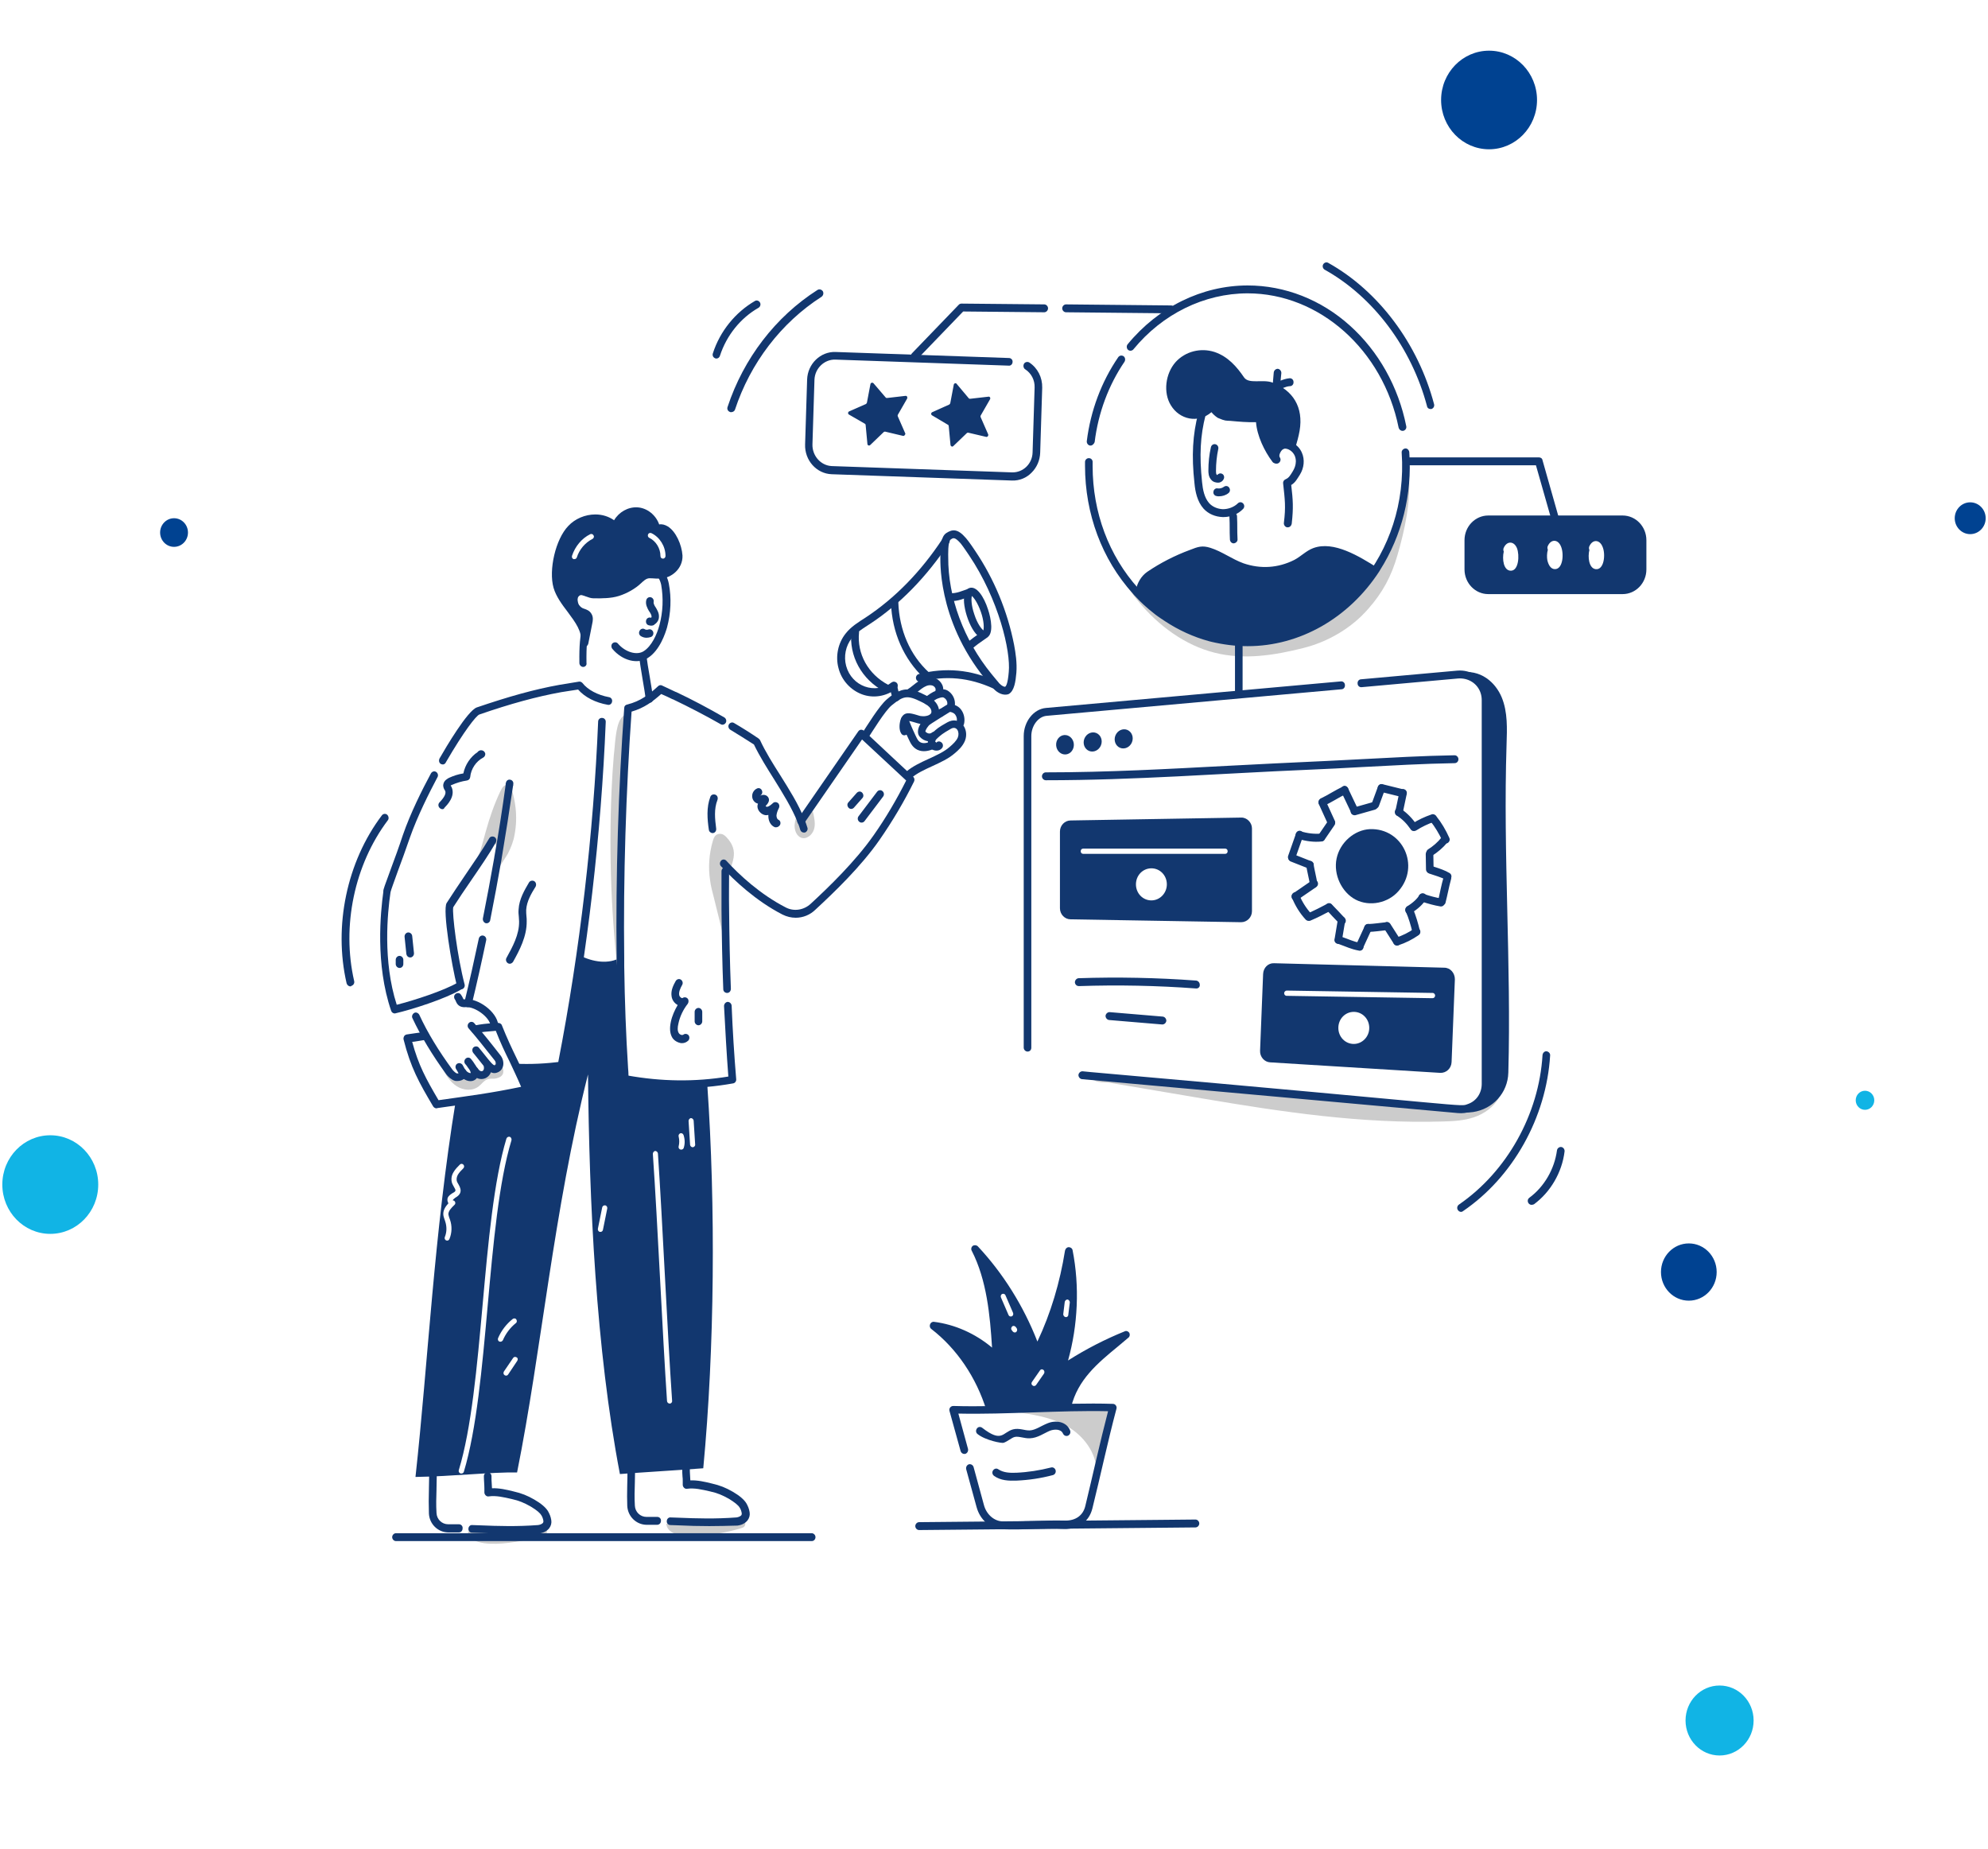 <svg width="428" height="398" viewBox="0 0 428 398" fill="none" xmlns="http://www.w3.org/2000/svg">
<ellipse cx="10.825" cy="255.006" rx="10.325" ry="10.613" fill="#11B4E5"/>
<g filter="url(#filter0_f_194_1447)">
<ellipse cx="370.211" cy="370.378" rx="7.328" ry="7.532" fill="#11B4E5"/>
</g>
<ellipse cx="363.589" cy="273.836" rx="5.995" ry="6.162" fill="#004291"/>
<g filter="url(#filter1_f_194_1447)">
<ellipse cx="320.583" cy="21.523" rx="10.325" ry="10.613" fill="#004291"/>
</g>
<ellipse cx="424.169" cy="111.561" rx="3.331" ry="3.424" fill="#004291"/>
<g filter="url(#filter2_f_194_1447)">
<ellipse cx="37.471" cy="114.642" rx="2.998" ry="3.081" fill="#004291"/>
</g>
<ellipse cx="401.52" cy="236.862" rx="1.998" ry="2.054" fill="#11B4E5"/>
<path d="M152.279 233.618C146.334 233.901 140.717 233.335 134.827 232.769C133.409 223.94 133.027 214.941 133.681 206.055C131.118 207.697 127.519 207.074 124.792 205.659C123.864 213.073 122.719 221.28 120.919 228.524C117.647 228.977 114.211 229.147 110.775 228.977C111.702 230.958 112.629 232.939 113.666 234.863C108.539 235.995 103.358 236.674 98.122 236.957C93.432 265.652 92.177 293.101 89.45 317.947C97.359 317.834 105.867 316.872 111.321 316.985C116.611 290.611 119.174 260.615 126.591 231.298C126.864 258.747 128.282 290.271 133.463 317.324C138.535 316.928 146.334 316.475 151.407 316.079C153.861 290.158 154.079 259.596 152.279 233.618ZM97.468 258.407C97.959 258.407 98.231 259.03 97.849 259.369C97.14 260.049 96.486 260.728 96.54 261.463C96.595 261.803 96.759 262.256 96.868 262.539C97.359 263.897 97.304 265.425 96.759 266.727C96.65 266.953 96.486 267.067 96.268 267.067C95.886 267.067 95.613 266.67 95.777 266.274C96.213 265.199 96.213 264.01 95.832 262.878C95.668 262.369 95.504 261.973 95.45 261.577C95.341 260.558 95.886 259.766 96.54 259.03C96.322 258.69 96.268 258.237 96.377 257.898C96.595 257.332 97.14 257.049 97.468 256.823C98.231 256.426 98.177 256.257 97.74 255.521C97.631 255.294 97.468 255.068 97.359 254.785C97.086 254.049 97.14 253.144 97.631 252.351C98.013 251.672 98.558 251.163 98.995 250.71C99.213 250.484 99.54 250.484 99.758 250.71C99.976 250.937 99.976 251.276 99.758 251.502C99.322 251.955 98.886 252.351 98.558 252.917C98.286 253.427 98.231 253.993 98.395 254.389C98.668 255.068 100.195 256.653 98.013 257.841C97.849 258.011 97.522 258.181 97.468 258.407ZM99.867 316.815C99.813 317.041 99.595 317.211 99.322 317.211C98.94 317.211 98.668 316.872 98.777 316.475C104.23 298.591 103.576 263.218 109.03 245.107C109.139 244.824 109.412 244.654 109.739 244.711C110.012 244.824 110.175 245.107 110.121 245.447C104.667 263.388 105.321 298.761 99.867 316.815ZM107.503 288.8C107.23 288.686 107.121 288.347 107.23 288.064C107.939 286.423 109.03 285.008 110.393 283.932C110.612 283.763 110.993 283.763 111.157 284.046C111.321 284.272 111.321 284.668 111.048 284.838C109.848 285.8 108.866 287.102 108.266 288.517C108.103 288.8 107.775 288.913 107.503 288.8ZM111.375 292.931L109.412 295.874C109.248 296.157 108.921 296.214 108.648 296.044C108.375 295.874 108.321 295.535 108.484 295.252L110.448 292.365C110.612 292.082 110.939 292.026 111.211 292.195C111.484 292.309 111.539 292.648 111.375 292.931ZM130.736 260.162L129.809 264.746C129.755 265.029 129.536 265.199 129.264 265.199C128.882 265.199 128.664 264.859 128.718 264.52L129.646 259.935C129.7 259.652 129.973 259.426 130.3 259.483C130.627 259.539 130.791 259.879 130.736 260.162ZM144.207 302.156C143.88 302.156 143.662 301.93 143.607 301.647C142.626 287.158 141.59 263.388 140.553 248.39C140.553 248.107 140.771 247.824 141.044 247.767C141.317 247.767 141.59 247.994 141.644 248.276C142.626 262.709 143.662 286.536 144.698 301.534C144.753 301.873 144.48 302.156 144.207 302.156ZM147.207 247.088C147.153 247.314 146.934 247.484 146.662 247.484C146.28 247.484 146.007 247.145 146.116 246.748C146.28 246.069 146.28 245.39 146.116 244.711C146.007 244.428 146.171 244.088 146.444 243.975C146.716 243.862 147.043 244.032 147.153 244.315C147.48 245.277 147.48 246.239 147.207 247.088ZM149.17 246.975C148.843 246.975 148.625 246.748 148.571 246.465L148.243 241.315C148.243 241.032 148.461 240.749 148.734 240.693C149.007 240.693 149.28 240.919 149.334 241.202L149.661 246.352C149.716 246.692 149.443 246.918 149.17 246.975ZM290.862 174.871L288.735 170.4C288.517 170.003 288.681 169.494 289.117 169.268C289.499 169.041 289.99 169.211 290.208 169.664L292.335 174.135C292.553 174.531 292.389 175.041 291.953 175.267C291.571 175.437 291.08 175.267 290.862 174.871Z" fill="#12376F"/>
<path d="M290.808 174.871C290.699 174.418 290.971 173.965 291.408 173.852L295.607 172.664C296.043 172.55 296.48 172.833 296.589 173.286C296.698 173.739 296.425 174.192 295.989 174.305L291.789 175.493C291.353 175.55 290.917 175.324 290.808 174.871Z" fill="#12376F"/>
<path d="M295.825 174.022C295.389 173.852 295.171 173.343 295.334 172.946L296.643 169.381C296.807 168.928 297.298 168.702 297.68 168.871C298.116 169.041 298.334 169.551 298.17 169.947L296.862 173.512C296.698 173.965 296.207 174.192 295.825 174.022Z" fill="#12376F"/>
<path d="M301.825 171.588L297.243 170.456C296.807 170.343 296.534 169.89 296.643 169.437C296.753 168.985 297.189 168.702 297.625 168.815L302.206 169.947C302.643 170.06 302.915 170.513 302.806 170.966C302.697 171.362 302.261 171.645 301.825 171.588Z" fill="#12376F"/>
<path d="M301.006 175.663C300.57 175.55 300.297 175.097 300.406 174.644L301.279 170.513C301.388 170.06 301.825 169.777 302.261 169.89C302.697 170.003 302.97 170.456 302.861 170.909L301.988 175.041C301.879 175.493 301.443 175.776 301.006 175.663Z" fill="#12376F"/>
<path d="M303.679 178.493C302.861 177.304 301.879 176.286 300.679 175.55C300.298 175.324 300.188 174.758 300.407 174.361C300.625 173.965 301.17 173.852 301.552 174.078C302.915 174.984 304.061 176.172 304.988 177.531C305.261 177.927 305.151 178.436 304.77 178.719C304.442 179.002 303.897 178.889 303.679 178.493Z" fill="#12376F"/>
<path d="M303.788 178.493C303.57 178.097 303.679 177.587 304.061 177.304C305.37 176.455 306.733 175.833 308.206 175.324C308.642 175.154 309.078 175.437 309.242 175.833C309.405 176.286 309.133 176.738 308.751 176.908C307.442 177.361 306.133 177.984 304.988 178.719C304.551 179.002 304.006 178.889 303.788 178.493Z" fill="#12376F"/>
<path d="M310.551 181.04C309.842 179.512 308.969 178.04 307.933 176.738C307.66 176.399 307.715 175.833 308.042 175.55C308.369 175.267 308.915 175.324 309.187 175.663C310.333 177.078 311.26 178.663 312.023 180.361C312.241 180.813 312.023 181.266 311.642 181.493C311.205 181.662 310.714 181.493 310.551 181.04Z" fill="#12376F"/>
<path d="M307.169 184.039C306.951 183.643 307.06 183.134 307.442 182.851C308.533 182.172 309.515 181.323 310.333 180.304C310.605 179.964 311.151 179.908 311.478 180.191C311.805 180.474 311.86 181.04 311.587 181.379C310.66 182.511 309.515 183.473 308.26 184.266C307.933 184.605 307.388 184.436 307.169 184.039Z" fill="#12376F"/>
<path d="M307.824 188.001C307.387 188.001 307.006 187.605 307.006 187.152L306.951 183.926C306.951 183.473 307.278 183.077 307.769 183.077C308.206 183.077 308.587 183.473 308.587 183.926L308.642 187.152C308.642 187.605 308.26 188.001 307.824 188.001Z" fill="#12376F"/>
<path d="M311.314 189.416C310.333 188.85 308.86 188.454 307.715 188.058C307.278 187.888 307.06 187.435 307.169 186.982C307.333 186.53 307.769 186.303 308.206 186.416C308.424 186.473 308.696 186.586 308.915 186.643C309.951 186.982 311.151 187.379 312.078 187.945C312.46 188.171 312.623 188.68 312.351 189.133C312.187 189.529 311.696 189.699 311.314 189.416Z" fill="#12376F"/>
<path d="M310.224 194.906C309.787 194.793 309.515 194.34 309.624 193.887C310.005 192.189 310.278 190.605 310.824 188.737C310.933 188.284 311.423 188.058 311.86 188.171C312.296 188.284 312.514 188.793 312.405 189.246C311.914 191.057 311.642 192.642 311.205 194.34C311.151 194.68 310.66 195.019 310.224 194.906Z" fill="#12376F"/>
<path d="M310.115 195.132C308.751 194.906 307.551 194.566 305.97 194.057C305.533 193.887 305.315 193.434 305.424 192.982C305.533 192.529 306.024 192.302 306.46 192.416C307.933 192.925 309.078 193.208 310.333 193.434C310.769 193.491 311.096 193.944 310.987 194.397C310.987 194.906 310.551 195.189 310.115 195.132Z" fill="#12376F"/>
<path d="M302.643 196.321C302.425 195.925 302.534 195.415 302.915 195.132C304.224 194.34 305.097 193.491 305.588 192.699C305.806 192.302 306.351 192.189 306.733 192.416C307.115 192.642 307.224 193.208 307.006 193.604C306.351 194.68 305.315 195.642 303.788 196.604C303.352 196.83 302.861 196.717 302.643 196.321Z" fill="#12376F"/>
<path d="M304.115 200.792C303.733 199.207 303.297 197.679 302.643 196.208C302.479 195.755 302.643 195.302 303.079 195.076C303.515 194.906 303.952 195.076 304.17 195.528C304.824 197.113 305.315 198.754 305.697 200.396C305.806 200.849 305.533 201.301 305.097 201.414C304.661 201.528 304.224 201.245 304.115 200.792Z" fill="#12376F"/>
<path d="M299.97 202.943C299.807 202.49 300.079 202.037 300.516 201.867C301.934 201.415 303.297 200.735 304.497 199.886C304.879 199.603 305.37 199.717 305.642 200.113C305.915 200.509 305.806 201.018 305.424 201.301C304.061 202.263 302.588 202.999 301.006 203.509C300.57 203.622 300.134 203.395 299.97 202.943Z" fill="#12376F"/>
<path d="M300.079 203.169L297.952 199.83C297.68 199.434 297.789 198.924 298.17 198.641C298.552 198.358 299.043 198.472 299.316 198.868L301.443 202.207C301.715 202.603 301.606 203.112 301.225 203.395C300.843 203.678 300.352 203.565 300.079 203.169Z" fill="#12376F"/>
<path d="M293.698 199.773C293.698 199.321 294.025 198.924 294.516 198.924C295.88 198.868 296.807 198.698 298.443 198.528C298.879 198.472 299.316 198.811 299.37 199.264C299.425 199.717 299.098 200.169 298.661 200.226C297.08 200.396 296.043 200.566 294.571 200.622C294.08 200.622 293.698 200.283 293.698 199.773Z" fill="#12376F"/>
<path d="M292.335 204.527C291.953 204.301 291.735 203.848 291.953 203.395L293.807 199.377C294.026 198.981 294.462 198.755 294.898 198.981C295.28 199.207 295.498 199.66 295.28 200.113L293.426 204.131C293.208 204.527 292.717 204.697 292.335 204.527Z" fill="#12376F"/>
<path d="M292.553 204.641C290.753 204.301 289.99 203.848 287.917 203.112C287.481 202.943 287.263 202.49 287.426 202.037C287.59 201.584 288.026 201.358 288.463 201.528C290.59 202.264 291.244 202.66 292.88 202.999C293.316 203.112 293.589 203.509 293.535 204.018C293.426 204.471 292.989 204.754 292.553 204.641Z" fill="#12376F"/>
<path d="M287.972 203.169C287.535 203.112 287.208 202.66 287.317 202.207L288.026 197.962C288.081 197.509 288.517 197.17 288.953 197.283C289.39 197.34 289.717 197.792 289.608 198.245L288.899 202.49C288.844 202.943 288.408 203.282 287.972 203.169Z" fill="#12376F"/>
<path d="M288.353 198.811C287.426 197.849 286.445 196.83 285.572 195.868C285.245 195.528 285.245 195.019 285.572 194.679C285.899 194.34 286.39 194.34 286.717 194.679C287.59 195.585 288.681 196.717 289.499 197.623C289.826 197.962 289.826 198.471 289.499 198.811C289.172 199.151 288.681 199.151 288.353 198.811Z" fill="#12376F"/>
<path d="M281.154 197.736C280.991 197.283 281.154 196.83 281.591 196.604C283.009 195.981 284.372 195.302 285.736 194.566C286.117 194.34 286.608 194.51 286.826 194.906C287.045 195.302 286.881 195.811 286.499 196.038C285.136 196.774 283.718 197.509 282.245 198.132C281.809 198.358 281.318 198.132 281.154 197.736Z" fill="#12376F"/>
<path d="M281.1 197.962C279.845 196.604 278.864 195.019 278.155 193.265C277.991 192.812 278.155 192.359 278.591 192.133C279.027 191.963 279.464 192.133 279.682 192.585C280.336 194.114 281.209 195.529 282.354 196.774C282.681 197.113 282.627 197.679 282.3 197.962C281.918 198.302 281.427 198.302 281.1 197.962Z" fill="#12376F"/>
<path d="M278.209 193.491C277.937 193.095 278.046 192.585 278.427 192.302L282.463 189.529C282.845 189.246 283.336 189.359 283.609 189.756C283.881 190.152 283.772 190.661 283.39 190.944L279.355 193.717C278.973 194 278.482 193.887 278.209 193.491Z" fill="#12376F"/>
<path d="M282.027 190.435C281.809 189.133 281.427 187.662 281.209 186.303C281.154 185.85 281.427 185.398 281.863 185.341C282.3 185.285 282.736 185.567 282.791 186.02C283.009 187.322 283.39 188.793 283.609 190.152C283.663 190.605 283.39 191.057 282.954 191.114C282.572 191.227 282.136 190.888 282.027 190.435Z" fill="#12376F"/>
<path d="M281.754 186.982L277.882 185.454C277.446 185.285 277.227 184.775 277.391 184.379C277.555 183.926 278.046 183.7 278.427 183.87L282.3 185.398C282.736 185.568 282.954 186.077 282.79 186.473C282.681 186.926 282.191 187.152 281.754 186.982Z" fill="#12376F"/>
<path d="M277.828 185.285C277.391 185.115 277.173 184.662 277.337 184.209L279.027 179.399C279.191 178.946 279.682 178.719 280.064 178.889C280.5 179.059 280.718 179.512 280.554 179.964L278.864 184.775C278.7 185.228 278.264 185.454 277.828 185.285Z" fill="#12376F"/>
<path d="M279.518 180.587C279.082 180.417 278.864 179.964 278.973 179.512C279.136 179.059 279.573 178.833 280.009 178.946C281.427 179.398 282.954 179.568 284.372 179.455C284.808 179.398 285.19 179.738 285.245 180.247C285.299 180.7 284.972 181.096 284.481 181.153C282.9 181.323 281.154 181.096 279.518 180.587Z" fill="#12376F"/>
<path d="M283.99 180.983C283.609 180.7 283.554 180.191 283.827 179.795L285.954 176.682C286.227 176.286 286.717 176.229 287.099 176.512C287.481 176.795 287.535 177.304 287.263 177.701L285.136 180.813C284.918 181.153 284.372 181.21 283.99 180.983Z" fill="#12376F"/>
<path d="M285.899 177.418L283.936 173.116C283.718 172.72 283.936 172.211 284.318 171.984C284.699 171.758 285.19 171.984 285.408 172.381L287.372 176.682C287.59 177.078 287.372 177.587 286.99 177.814C286.608 178.04 286.117 177.814 285.899 177.418Z" fill="#12376F"/>
<path d="M283.936 173.003C283.772 172.55 283.936 172.098 284.372 171.871C285.954 171.135 287.481 170.06 289.172 169.324C289.608 169.155 290.044 169.324 290.262 169.777C290.426 170.23 290.262 170.683 289.826 170.909C288.244 171.645 286.717 172.72 285.027 173.456C284.59 173.626 284.1 173.456 283.936 173.003ZM301.116 191.793C298.88 194.397 294.898 195.246 291.844 193.661C288.844 192.076 287.045 188.284 287.754 184.832C288.463 181.379 291.571 178.663 294.898 178.493C301.988 178.21 305.806 186.416 301.116 191.793ZM349.328 110.973H320.422C317.586 110.973 315.296 113.35 315.296 116.293V122.576C315.296 125.519 317.586 127.896 320.422 127.896H349.328C352.164 127.896 354.455 125.519 354.455 122.576V116.293C354.455 113.35 352.164 110.973 349.328 110.973ZM325.276 122.859C323.695 122.859 323.367 120.368 323.749 118.727C323.64 118.501 323.64 118.274 323.695 118.048C324.349 116.407 325.931 116.407 326.585 117.991C327.185 119.519 326.967 122.859 325.276 122.859ZM334.766 122.519C333.839 122.519 333.348 121.557 333.13 120.595C333.021 119.972 333.021 119.123 333.239 118.331C333.13 118.104 333.13 117.878 333.184 117.652C333.839 116.01 335.421 116.01 336.075 117.652C336.729 119.18 336.511 122.519 334.766 122.519ZM343.492 122.519C342.074 122.293 341.802 119.916 342.183 118.387C342.074 118.161 342.074 117.935 342.129 117.708C342.783 116.067 344.365 116.067 345.019 117.708C345.728 119.35 345.347 122.802 343.492 122.519Z" fill="#12376F"/>
<path d="M235.069 110.747C237.414 117.538 240.632 124.047 245.05 129.424C249.467 134.8 255.194 138.932 261.52 140.517C267.792 142.101 274.337 141.083 280.609 139.498C285.79 138.196 290.917 135.31 294.625 131.008C297.625 127.613 299.534 124.104 300.843 119.576C302.479 113.916 303.788 107.917 303.297 101.974C302.37 113.916 296.207 125.179 287.154 131.518C278.1 137.857 266.374 139.215 256.394 134.97C246.413 130.725 238.341 121.047 235.342 109.558" fill="#CCCCCC"/>
<path d="M268.61 139.102C265.938 139.102 263.32 138.762 260.702 138.14C260.539 138.083 260.43 138.083 260.266 138.026C256.939 137.121 253.721 135.649 250.722 133.668C250.503 133.499 250.231 133.329 249.958 133.159C249.794 133.046 249.522 132.876 249.304 132.706C248.976 132.48 248.595 132.197 248.267 131.914C246.958 130.895 245.65 129.707 244.45 128.405C244.232 128.179 244.013 127.952 243.85 127.726C237.251 120.425 233.596 110.634 233.596 100.276V99.427C233.596 98.975 234.033 98.579 234.469 98.635C234.905 98.635 235.287 99.031 235.233 99.541V100.333C235.233 110.294 238.723 119.632 245.05 126.65C245.268 126.877 245.431 127.103 245.65 127.273C246.795 128.518 248.049 129.593 249.304 130.612C249.631 130.895 249.958 131.122 250.285 131.348C250.503 131.518 250.667 131.631 250.831 131.744C251.103 131.914 251.322 132.084 251.54 132.254C254.43 134.121 257.43 135.536 260.648 136.385C260.811 136.442 260.92 136.442 261.029 136.498C263.484 137.121 265.992 137.46 268.556 137.46C287.863 137.46 303.297 119.123 301.77 97.447C301.715 96.994 302.097 96.598 302.533 96.541C302.97 96.484 303.352 96.881 303.406 97.334C304.061 106.389 301.824 115.275 297.134 122.689L296.971 122.972C290.426 133.046 279.845 139.102 268.61 139.102ZM301.934 92.749C301.552 92.749 301.225 92.466 301.115 92.07C297.734 75.317 284.045 63.149 268.61 63.149C259.284 63.149 250.285 67.564 244.013 75.204C243.741 75.544 243.195 75.6 242.868 75.317C242.541 75.034 242.486 74.468 242.759 74.129C249.358 66.092 258.793 61.451 268.61 61.451C276.628 61.451 284.427 64.507 290.644 70.111C296.752 75.6 301.061 83.241 302.752 91.73C302.861 92.183 302.588 92.636 302.097 92.749H301.934ZM234.796 95.918H234.687C234.251 95.862 233.924 95.409 233.978 94.956C234.796 88.391 237.141 82.166 240.741 76.902C241.014 76.506 241.505 76.449 241.886 76.676C242.268 76.959 242.323 77.468 242.104 77.864C238.669 82.901 236.432 88.901 235.669 95.183C235.505 95.579 235.178 95.918 234.796 95.918Z" fill="#12376F"/>
<path d="M296.48 122.179C292.662 119.802 287.154 116.35 282.736 117.991C281.209 118.557 280.064 119.802 278.646 120.538C275.155 122.293 271.392 122.519 267.738 121.274C265.229 120.368 263.102 118.727 260.593 117.935C258.793 117.369 257.921 117.708 256.176 118.387C252.958 119.576 249.849 121.161 247.013 123.085C245.704 123.99 244.832 125.462 244.504 127.16C251.594 135.14 262.12 139.215 272.101 138.196C282.082 137.177 290.808 131.405 296.48 122.179ZM277.228 113.52H277.118C276.682 113.463 276.355 113.011 276.409 112.558C276.846 109.049 276.628 107.577 276.246 104.068C276.191 103.672 276.409 103.333 276.791 103.163C277.5 102.88 277.827 102.257 278.318 101.465C278.318 101.408 279.464 99.88 278.755 98.126C278.318 97.107 277.228 96.428 276.355 96.598C275.591 96.767 275.101 97.786 275.537 98.465C275.81 98.862 275.7 99.371 275.319 99.654C274.937 99.937 274.446 99.824 274.173 99.427C273.083 97.73 274.119 95.353 276.028 94.956C277.664 94.617 279.518 95.692 280.282 97.447C280.936 98.918 280.773 100.729 279.845 102.201C279.3 103.05 278.864 103.899 277.991 104.408C278.373 107.691 278.482 109.275 278.1 112.728C277.991 113.237 277.664 113.52 277.228 113.52ZM263.375 111.313H263.266C261.629 111.256 260.157 110.634 259.121 109.502C257.757 107.974 257.321 105.823 257.157 104.012C256.503 98.069 256.776 93.541 257.975 88.957C258.084 88.504 258.521 88.221 258.957 88.335C259.393 88.448 259.666 88.901 259.557 89.353C258.412 93.768 258.194 98.069 258.793 103.785C258.957 105.427 259.284 107.125 260.321 108.313C261.03 109.106 262.12 109.558 263.266 109.615C264.465 109.615 265.665 109.162 266.483 108.37C266.811 108.03 267.301 108.03 267.629 108.37C267.956 108.709 267.956 109.219 267.629 109.558C266.538 110.69 265.011 111.313 263.375 111.313ZM273.955 83.354L274.228 80.185C274.282 79.732 274.664 79.392 275.101 79.392C275.537 79.449 275.864 79.845 275.864 80.298L275.7 81.939C276.246 81.713 276.955 81.486 277.609 81.43C278.046 81.373 278.482 81.713 278.482 82.222C278.536 82.675 278.209 83.128 277.718 83.128C276.791 83.184 275.81 83.694 275.101 84.09C274.61 84.543 273.901 84.033 273.955 83.354Z" fill="#12376F"/>
<path d="M274.61 98.918C272.864 96.541 271.119 92.975 271.228 89.976C269.101 90.202 267.029 89.919 264.956 89.749C264.084 89.693 264.084 89.806 262.557 89.184C262.338 89.07 260.757 87.656 261.029 87.316C258.793 90.202 254.703 89.976 252.794 86.806C251.267 84.316 251.812 80.638 253.721 78.543C255.63 76.393 258.63 75.827 261.248 76.619C263.865 77.468 265.611 79.449 267.247 81.769C268.61 83.75 271.719 82.449 273.682 83.184C277.391 84.599 279.518 87.429 279.191 91.617C279.082 93.145 278.591 94.673 278.209 96.088C277.446 95.579 276.464 95.636 275.755 96.201C275.046 96.767 274.446 97.956 274.61 98.918Z" fill="#12376F"/>
<path d="M273.955 99.427C272.21 97.107 270.628 93.825 270.41 90.882C268.501 90.938 266.702 90.768 264.847 90.599C263.92 90.542 263.811 90.655 262.229 89.976C262.011 89.863 261.302 89.353 260.811 88.731C257.921 91.221 253.939 90.316 252.085 87.259C250.394 84.543 250.885 80.411 253.121 77.921C255.194 75.657 258.466 74.808 261.466 75.77C264.356 76.732 266.265 78.94 267.847 81.26C268.883 82.732 271.828 81.6 273.901 82.335C278.373 84.033 280.663 87.656 279.791 92.749C279.573 93.994 279.245 95.126 278.918 96.258C278.755 96.824 278.155 97.05 277.664 96.711C277.228 96.428 276.573 96.428 276.137 96.767C275.646 97.164 275.319 98.013 275.373 98.635C275.537 99.654 274.501 100.107 273.955 99.427ZM272.046 90.032C271.937 92.24 273.083 94.9 274.173 96.824C274.937 95.353 276.3 94.787 277.609 95.013C277.937 93.938 278.209 92.749 278.318 91.617C278.646 87.882 276.791 85.335 273.355 84.033C271.61 83.354 268.229 84.769 266.538 82.335C264.847 79.958 263.266 78.204 260.975 77.468C258.521 76.676 255.903 77.355 254.267 79.166C252.521 81.09 252.194 84.316 253.449 86.41C254.212 87.655 255.467 88.448 256.83 88.561C259.066 88.674 260.43 86.806 260.375 86.863C260.866 86.24 261.848 86.637 261.848 87.429C262.066 87.712 262.666 88.335 262.884 88.504C264.193 89.014 263.866 88.901 266.047 89.07C267.792 89.184 269.429 89.353 271.119 89.184C271.665 89.07 272.101 89.523 272.046 90.032ZM260.811 103.333C260.157 102.654 260.157 101.748 260.157 101.295C260.157 99.597 260.321 97.899 260.702 96.258C260.811 95.805 261.248 95.522 261.684 95.636C262.12 95.749 262.393 96.201 262.284 96.654C261.957 98.182 261.793 99.767 261.793 101.352C261.793 101.691 261.793 102.031 261.957 102.201C261.957 102.201 262.011 102.257 262.066 102.257C262.284 101.974 262.666 101.805 263.047 101.974C263.484 102.144 263.647 102.654 263.484 103.05C263.32 103.502 262.938 103.785 262.448 103.899C261.902 103.955 261.193 103.785 260.811 103.333ZM262.448 106.842C262.284 106.842 262.066 106.842 261.902 106.785C261.466 106.728 261.139 106.276 261.248 105.823C261.302 105.37 261.739 105.031 262.175 105.144C262.611 105.2 263.102 105.087 263.484 104.804C263.866 104.521 264.356 104.578 264.629 104.974C264.902 105.37 264.847 105.88 264.465 106.163C263.92 106.615 263.157 106.842 262.448 106.842ZM265.611 116.972C265.174 116.972 264.847 116.633 264.793 116.18C264.738 115.048 264.738 114.369 264.738 113.633C264.738 112.954 264.738 112.275 264.684 111.2C264.684 110.747 265.011 110.351 265.447 110.294C265.883 110.237 266.265 110.634 266.32 111.086C266.374 112.218 266.374 112.898 266.374 113.633C266.374 114.312 266.374 114.992 266.429 116.067C266.483 116.52 266.102 116.916 265.611 116.972ZM307.987 88.052C307.606 88.052 307.278 87.825 307.224 87.429C303.897 74.865 295.662 63.885 285.19 58.056C284.808 57.829 284.645 57.32 284.863 56.923C285.081 56.527 285.572 56.358 285.954 56.584C296.807 62.64 305.315 74.016 308.751 87.033C308.86 87.486 308.587 87.938 308.151 88.052H307.987Z" fill="#12376F"/>
<path d="M232.997 232.09C241.668 233.561 250.394 235.033 259.066 236.504C276.082 239.391 293.262 241.938 310.551 241.428C312.841 241.372 315.132 241.258 317.314 240.523C319.495 239.787 321.568 238.372 322.822 236.165C318.404 240.24 312.296 238.938 306.679 238.259C297.352 237.127 287.808 236.901 278.482 235.882C269.101 234.863 259.721 233.901 250.285 233.052C247.613 232.826 244.995 232.543 242.323 232.316C239.978 232.09 236.869 231.184 234.578 231.694C234.415 231.75 235.778 232.712 235.887 232.712C236.705 233.052 237.578 232.995 238.505 233.052C240.632 233.165 242.759 233.335 244.886 233.448L257.648 234.297C266.156 234.863 274.664 235.429 283.172 235.938L232.997 232.09Z" fill="#CCCCCC"/>
<path d="M229.47 162.408C230.52 162.307 231.287 161.292 231.184 160.14C231.081 158.988 230.147 158.137 229.097 158.238C228.048 158.339 227.28 159.354 227.383 160.506C227.486 161.657 228.42 162.509 229.47 162.408Z" fill="#12376F"/>
<path d="M236.845 160.806C237.452 159.837 237.229 158.567 236.345 157.971C235.462 157.374 234.252 157.676 233.645 158.645C233.037 159.615 233.26 160.884 234.144 161.481C235.028 162.078 236.237 161.775 236.845 160.806Z" fill="#12376F"/>
<path d="M243.522 160.138C244.13 159.169 243.906 157.899 243.023 157.303C242.139 156.706 240.93 157.008 240.322 157.977C239.714 158.947 239.938 160.216 240.822 160.813C241.705 161.41 242.914 161.108 243.522 160.138Z" fill="#12376F"/>
<path d="M313.878 239.617L232.942 232.316C232.506 232.26 232.178 231.863 232.178 231.411C232.233 230.958 232.615 230.618 233.051 230.618L234.796 230.788C318.241 238.146 314.15 238.316 315.95 237.693C317.859 237.07 319.004 235.316 319.004 233.335V150.704C319.004 148.497 317.586 146.686 315.459 146.176C314.968 146.063 314.423 146.007 313.878 146.063L293.153 147.931C292.717 147.987 292.28 147.648 292.28 147.138C292.226 146.686 292.553 146.233 293.044 146.233L313.769 144.365C314.478 144.309 315.187 144.365 315.841 144.535C318.732 145.214 320.64 147.648 320.64 150.704V233.618C320.586 237.184 317.641 239.957 313.878 239.617ZM221.216 226.374C220.78 226.374 220.398 225.977 220.398 225.525V158.458C220.398 155.345 222.525 152.628 225.197 152.402L288.681 146.686C289.117 146.629 289.553 146.969 289.553 147.478C289.608 147.931 289.281 148.384 288.79 148.384L225.307 154.1C223.507 154.27 222.034 156.25 222.034 158.458V225.525C222.034 226.034 221.707 226.374 221.216 226.374Z" fill="#12376F"/>
<path d="M314.096 144.818C318.786 143.912 322.004 146.969 323.313 150.138C324.622 153.307 324.458 156.873 324.349 160.325C323.586 183.87 325.385 207.697 324.731 230.901C324.622 235.316 321.35 238.768 317.15 239.391C316.005 239.561 315.132 239.504 313.605 239.278C316.496 239.108 318.623 236.901 319.713 234.127C320.75 231.298 320.15 227.619 320.095 224.562C319.931 203.169 320.041 182.511 319.877 161.118C319.877 157.948 320.641 153.194 319.604 150.195C318.568 147.195 317.095 145.497 314.096 144.818ZM225.143 167.966C224.707 167.966 224.325 167.57 224.325 167.117C224.325 166.664 224.707 166.268 225.143 166.268C238.451 166.268 251.649 165.532 264.466 164.853C281.754 163.948 280.173 164.117 292.989 163.438C299.534 163.099 306.351 162.702 313.169 162.589C313.605 162.589 313.987 162.985 313.987 163.438C313.987 163.891 313.66 164.287 313.169 164.287C306.351 164.4 299.589 164.797 293.044 165.136C289.335 165.363 285.518 165.532 281.754 165.702C262.938 166.494 244.286 167.966 225.143 167.966Z" fill="#12376F"/>
<path d="M156.315 180.134C155.933 179.738 155.442 179.455 154.897 179.512C153.97 179.568 153.697 180.304 153.479 180.983C152.661 183.756 152.443 186.699 152.879 189.529C153.043 190.774 153.37 192.019 153.697 193.265C154.406 196.151 155.115 199.037 155.824 201.867C155.388 200.056 156.042 197.283 156.151 195.472C156.315 193.378 156.26 191.114 156.697 189.076C157.351 185.794 159.478 183.417 156.315 180.134Z" fill="#CCCCCC"/>
<path d="M100.795 216.809H100.576C100.14 216.696 99.867 216.243 99.976 215.79C101.067 211.319 102.103 206.678 103.085 202.037C103.194 201.584 103.631 201.301 104.067 201.415C104.503 201.528 104.776 201.98 104.667 202.433C103.685 207.131 102.649 211.772 101.558 216.243C101.504 216.582 101.122 216.809 100.795 216.809ZM146.553 234.241C142.68 234.241 138.754 233.901 134.827 233.165C134.39 233.109 134.063 232.656 134.172 232.203C134.281 231.75 134.663 231.411 135.099 231.524C142.408 232.826 149.552 232.939 156.806 231.75C156.424 226.77 156.151 221.676 155.879 216.582C155.879 216.13 156.206 215.733 156.642 215.677C157.079 215.677 157.46 216.016 157.515 216.469C157.733 221.789 158.06 227.109 158.497 232.316C158.551 232.769 158.224 233.165 157.842 233.222C154.024 233.901 150.316 234.241 146.553 234.241ZM156.533 213.753C156.097 213.753 155.715 213.413 155.715 212.96C155.497 207.357 155.388 201.641 155.333 195.811V187.548C155.333 187.096 155.715 186.699 156.151 186.699C156.588 186.699 156.97 187.096 156.97 187.548C156.97 190.208 156.915 192.868 156.97 195.755C157.024 201.528 157.133 207.244 157.351 212.847C157.351 213.356 157.024 213.753 156.533 213.753Z" fill="#12376F"/>
<path d="M106.521 232.203C106.03 232.26 105.539 232.146 105.048 232.316C104.23 232.543 103.74 233.335 103.085 233.844C101.776 234.92 99.758 234.75 98.34 233.844C96.922 232.939 95.941 231.411 95.177 229.826C94.413 228.241 93.868 226.6 93.05 225.072C94.032 227.279 95.068 229.656 97.086 231.015C98.558 232.033 100.467 232.316 102.212 231.863C102.976 231.694 103.685 231.354 104.449 231.015C105.158 230.732 105.867 230.335 106.303 229.713C106.848 228.864 106.685 227.675 106.139 226.826C105.648 225.977 104.83 225.355 104.012 224.732C105.267 225.638 111.375 231.467 106.521 232.203Z" fill="#CCCCCC"/>
<path d="M103.249 228.355C102.867 227.845 102.376 227.279 101.885 226.657C101.613 226.317 101.613 225.751 101.94 225.468C102.267 225.185 102.812 225.185 103.085 225.525C103.63 226.147 104.067 226.77 104.503 227.279C105.267 228.241 106.194 229.43 106.521 229.317C106.63 229.26 106.685 229.203 106.739 229.09C106.794 228.92 106.739 228.581 106.521 228.298C104.449 225.694 102.649 223.374 100.904 221.393C100.576 221.054 100.631 220.488 100.958 220.205C101.285 219.865 101.831 219.922 102.103 220.261C103.849 222.242 105.703 224.563 107.775 227.223C108.757 228.524 108.539 230.392 107.012 230.901C105.539 231.467 104.339 229.713 103.249 228.355ZM106.466 221.62C106.085 221.62 105.703 221.28 105.648 220.884C105.43 218.903 102.212 216.696 100.358 216.809C98.776 216.979 98.34 216.016 98.122 215.507C98.067 215.394 98.013 215.224 97.958 215.168C97.686 214.828 97.686 214.262 98.067 213.979C98.395 213.696 98.94 213.696 99.213 214.092C99.431 214.375 99.54 214.602 99.649 214.828C99.704 214.941 99.758 215.111 99.813 215.111C99.813 215.111 99.922 215.168 100.249 215.111C102.867 214.885 106.957 217.714 107.285 220.657C107.339 221.11 107.012 221.563 106.576 221.62H106.466ZM98.449 232.712C98.231 232.712 98.013 232.712 97.904 232.656C97.249 232.486 96.431 231.75 96.104 231.298C93.05 227.109 90.596 223.034 88.796 219.186C88.578 218.79 88.796 218.28 89.178 218.054C89.559 217.828 90.05 218.054 90.268 218.45C92.014 222.242 94.413 226.204 97.413 230.279C97.631 230.562 98.122 231.015 98.34 231.071H98.722C98.558 230.732 98.395 230.449 98.177 230.109C97.958 229.713 98.067 229.203 98.449 228.977C98.831 228.751 99.322 228.864 99.595 229.26C99.813 229.713 100.085 230.109 100.304 230.562C100.358 230.675 100.413 230.788 100.413 230.901C100.576 231.977 99.649 232.712 98.449 232.712Z" fill="#12376F"/>
<path d="M98.94 231.354C98.668 230.958 98.777 230.449 99.158 230.166C99.54 229.883 100.031 229.996 100.304 230.392C100.631 230.901 101.122 231.014 101.34 231.014C101.34 230.675 101.122 230.335 100.958 230.109C100.794 229.939 100.74 229.769 100.631 229.656C100.522 229.486 100.413 229.317 100.195 229.09C99.867 228.751 99.922 228.185 100.249 227.902C100.576 227.562 101.122 227.619 101.394 227.958C101.722 228.354 101.885 228.581 101.994 228.751C102.049 228.864 102.103 228.92 102.213 229.09C103.031 230.166 103.031 231.071 102.867 231.637C102.703 232.203 102.213 232.599 101.613 232.712C100.631 232.882 99.54 232.26 98.94 231.354Z" fill="#12376F"/>
<path d="M101.449 230.901C101.231 230.505 101.34 229.996 101.722 229.713C102.103 229.486 102.594 229.6 102.867 229.996C103.467 231.015 104.34 230.675 104.176 229.656C104.067 229.203 104.394 228.751 104.83 228.637C105.267 228.524 105.703 228.864 105.812 229.317C106.303 232.146 103.031 233.505 101.449 230.901Z" fill="#12376F"/>
<path d="M93.977 238.598C93.704 238.598 93.432 238.429 93.268 238.202C90.214 233.052 88.414 229.826 86.887 223.77C86.833 223.544 86.887 223.317 86.996 223.091C87.105 222.865 87.323 222.751 87.542 222.695C87.76 222.638 88.414 222.582 89.45 222.412C90.269 222.299 91.196 222.185 91.414 222.129C91.85 222.016 92.287 222.355 92.395 222.808C92.505 223.261 92.177 223.714 91.741 223.827C91.468 223.883 90.759 223.997 89.669 224.166C89.341 224.223 89.014 224.28 88.741 224.28C90.105 229.317 91.686 232.203 94.413 236.844C100.795 235.938 105.758 235.316 112.193 233.958C111.321 231.92 110.502 230.222 109.739 228.581C108.757 226.6 107.775 224.563 106.739 221.902L106.194 221.959C104.667 222.072 104.012 222.129 102.376 222.412C101.94 222.525 101.504 222.185 101.449 221.733C101.34 221.28 101.667 220.827 102.103 220.771C103.849 220.431 104.612 220.374 106.139 220.261L107.23 220.205C107.557 220.205 107.939 220.374 108.048 220.714C109.193 223.6 110.23 225.751 111.211 227.789C112.139 229.713 113.12 231.694 114.102 234.241C114.32 234.75 113.993 235.316 113.502 235.372C106.357 236.957 101.122 237.523 94.141 238.542C94.032 238.598 94.032 238.598 93.977 238.598ZM109.739 207.47C109.575 207.47 109.466 207.414 109.357 207.357C108.975 207.131 108.812 206.621 109.03 206.225C110.339 203.848 111.811 201.188 111.757 198.358C111.757 198.019 111.702 197.736 111.702 197.396C111.648 196.887 111.593 196.377 111.648 195.811C111.757 193.548 112.957 191.567 113.884 189.982C114.102 189.586 114.647 189.473 115.029 189.699C115.411 189.925 115.52 190.491 115.302 190.888C114.375 192.359 113.393 194.057 113.284 195.868C113.284 196.321 113.284 196.774 113.338 197.226C113.393 197.566 113.393 197.962 113.393 198.302C113.448 201.584 111.811 204.641 110.448 207.074C110.284 207.301 110.012 207.47 109.739 207.47ZM150.37 220.714C149.934 220.714 149.552 220.318 149.552 219.865V217.828C149.552 217.375 149.934 216.979 150.37 216.979C150.807 216.979 151.188 217.375 151.188 217.828V219.865C151.188 220.318 150.807 220.714 150.37 220.714ZM146.825 224.563C146.662 224.563 146.553 224.563 146.389 224.506C145.68 224.336 144.971 223.883 144.644 223.204C144.207 222.355 144.153 221.28 144.426 219.978C144.698 218.676 145.244 217.488 145.898 216.356C145.189 215.96 144.698 215.281 144.589 214.488C144.371 213.187 145.025 211.998 145.462 211.206C145.68 210.81 146.171 210.64 146.553 210.866C146.934 211.093 147.098 211.602 146.88 211.998C146.443 212.79 146.116 213.526 146.225 214.205C146.28 214.488 146.498 214.715 146.716 214.828C146.825 214.885 146.934 214.885 146.989 214.828C147.316 214.602 147.752 214.658 148.025 214.941C148.298 215.224 148.298 215.733 148.08 216.073C147.098 217.318 146.389 218.79 146.062 220.318C145.844 221.223 145.844 221.902 146.116 222.355C146.225 222.582 146.498 222.751 146.771 222.808C146.88 222.808 146.989 222.808 147.098 222.751C147.425 222.468 147.971 222.525 148.243 222.865C148.516 223.204 148.461 223.77 148.134 224.053C147.752 224.393 147.316 224.563 146.825 224.563ZM88.305 206.112C87.869 206.112 87.542 205.772 87.487 205.376L87.105 201.698C87.051 201.245 87.378 200.792 87.814 200.735C88.251 200.679 88.687 201.018 88.741 201.471L89.123 205.15C89.178 205.603 88.85 206.055 88.414 206.112H88.305ZM86.014 208.376C85.578 208.376 85.196 207.98 85.196 207.527V206.621C85.196 206.169 85.578 205.772 86.014 205.772C86.451 205.772 86.833 206.169 86.833 206.621V207.527C86.833 207.98 86.505 208.376 86.014 208.376Z" fill="#12376F"/>
<path d="M175.022 174.758C175.295 176.003 175.622 177.361 175.24 178.55C174.858 179.795 173.549 180.813 172.404 180.304C171.64 179.964 171.204 179.115 171.095 178.21C170.986 177.304 171.259 176.512 171.477 175.663C173.222 176.229 175.24 174.588 175.185 172.663C174.967 173.286 174.695 173.909 174.476 174.531M110.993 173.852C110.83 172.494 110.557 171.192 110.175 169.947C110.066 169.607 109.957 169.268 109.684 169.098C109.303 168.815 108.812 168.928 108.484 169.211C108.157 169.494 107.939 169.89 107.721 170.343C106.412 173.116 105.43 175.946 104.612 178.889C103.903 181.323 103.14 184.945 101.667 186.982C102.812 185.398 103.958 183.756 105.103 182.172C105.376 181.776 105.758 181.379 106.194 181.436C106.685 181.493 106.957 182.115 107.066 182.624C107.339 184.039 107.176 185.454 107.394 186.813C107.394 186.756 109.193 184.096 109.357 183.756C110.012 182.398 110.502 181.266 110.775 179.738C111.157 177.757 111.211 175.776 110.993 173.852ZM131.663 170.23C131.064 183.983 131.609 197.736 133.245 211.376C132.972 201.188 132.972 191.001 133.3 180.813C133.463 175.663 133.736 170.569 134.063 165.419C134.227 162.872 134.39 160.382 134.609 157.835C134.718 156.647 135.536 152.289 133.736 154.609C132.482 156.25 132.427 160.495 132.154 162.533C131.936 165.08 131.773 167.683 131.663 170.23Z" fill="#CCCCCC"/>
<path d="M173.058 179.229C172.731 179.229 172.404 179.002 172.295 178.663C172.131 178.097 171.968 177.587 171.749 177.078C170.495 173.909 168.532 170.796 166.677 167.796C165.15 165.363 163.569 162.872 162.314 160.269C160.624 159.194 158.933 158.118 157.242 157.099C156.86 156.873 156.697 156.364 156.915 155.968C157.133 155.571 157.624 155.402 158.006 155.628C159.751 156.647 161.551 157.779 163.296 158.967C163.405 159.024 163.514 159.194 163.623 159.307C164.823 161.91 166.405 164.4 167.986 166.891C169.895 169.947 171.913 173.116 173.222 176.455C173.44 177.021 173.658 177.587 173.822 178.153C173.986 178.606 173.713 179.059 173.277 179.229H173.058ZM134.499 232.712C134.063 232.712 133.736 232.373 133.681 231.92V231.75C133.627 231.071 133.572 230.449 133.572 229.769V229.656C133.136 222.865 132.918 215.564 132.754 207.923V206.169C132.536 188.68 133.136 169.551 134.39 152.402C134.39 152.006 134.663 151.723 135.045 151.666C137.935 150.93 139.735 149.515 141.699 147.704C141.917 147.478 142.299 147.421 142.571 147.591C143.553 148.044 144.48 148.497 145.462 148.95H145.516C149.116 150.647 152.606 152.515 155.933 154.439C156.315 154.666 156.479 155.175 156.26 155.571C156.042 155.967 155.551 156.137 155.17 155.911C151.897 154.043 148.407 152.232 144.862 150.534H144.807C143.989 150.138 143.171 149.742 142.353 149.402C140.499 151.044 138.699 152.402 135.972 153.194C134.772 170.173 134.172 188.963 134.39 206.225V207.98C134.499 215.62 134.772 222.921 135.208 229.713V229.769C135.263 230.449 135.318 231.128 135.318 231.75V231.92C135.372 232.373 134.99 232.769 134.554 232.826C134.554 232.712 134.499 232.712 134.499 232.712ZM95.341 164.57C95.177 164.57 95.068 164.514 94.904 164.457C94.522 164.231 94.413 163.721 94.632 163.268C95.995 160.891 100.631 153.024 102.649 152.289C109.466 149.968 115.084 148.384 120.483 147.421C121.846 147.195 123.264 146.969 124.628 146.742C124.901 146.686 125.173 146.799 125.391 147.025C126.537 148.497 128.664 149.629 131.118 150.081C131.554 150.138 131.882 150.591 131.773 151.044C131.718 151.496 131.282 151.836 130.845 151.723C128.228 151.27 125.882 150.081 124.464 148.44C123.21 148.61 122.01 148.836 120.81 149.006C115.52 149.968 109.902 151.496 103.194 153.817C102.485 154.1 99.867 157.439 96.05 164.004C95.886 164.4 95.613 164.57 95.341 164.57ZM84.978 218.167C84.651 218.167 84.324 217.941 84.215 217.601C80.779 207.584 81.924 196.377 82.524 192.019V191.85C82.524 191.454 82.797 190.718 84.215 186.869C84.978 184.832 85.905 182.285 86.724 179.795C88.36 175.041 90.923 169.947 92.777 166.494C92.995 166.098 93.486 165.928 93.868 166.155C94.25 166.381 94.413 166.891 94.195 167.287C92.395 170.683 89.887 175.663 88.251 180.304C87.378 182.851 86.451 185.398 85.687 187.435C84.924 189.586 84.16 191.623 84.106 191.963V191.85C84.106 191.85 84.106 192.02 84.051 192.246C83.451 196.377 82.36 206.848 85.415 216.299C89.232 215.337 95.613 213.243 98.504 211.545C98.886 211.319 99.376 211.432 99.595 211.885C99.813 212.281 99.704 212.79 99.267 213.017C95.941 214.998 88.741 217.318 85.033 218.167H84.978ZM104.776 198.754H104.612C104.176 198.641 103.903 198.189 103.958 197.736C104.83 193.378 105.648 188.963 106.412 184.605V184.549C107.339 179.398 108.157 174.135 108.866 168.928V168.758C108.866 168.702 108.866 168.645 108.921 168.532C108.975 168.079 109.412 167.74 109.848 167.853C110.284 167.909 110.611 168.362 110.502 168.815V168.985C110.502 169.041 110.502 169.098 110.448 169.211C109.684 174.418 108.866 179.681 107.994 184.832V184.888C107.23 189.246 106.412 193.661 105.539 198.075C105.485 198.472 105.158 198.754 104.776 198.754ZM121.028 229.543H120.865C120.428 229.43 120.156 228.977 120.21 228.524C124.846 204.641 127.791 179.342 128.773 155.345C128.773 154.892 129.155 154.496 129.646 154.553C130.082 154.553 130.464 154.949 130.409 155.458C129.427 179.568 126.482 204.98 121.846 228.92C121.737 229.26 121.41 229.543 121.028 229.543Z" fill="#12376F"/>
<path d="M172.458 177.587C172.295 177.587 172.131 177.531 171.968 177.418C171.586 177.135 171.531 176.625 171.804 176.229C177.367 168.192 178.839 166.042 184.784 157.439C185.057 157.043 185.548 156.986 185.93 157.269C186.311 157.552 186.366 158.062 186.093 158.458C180.203 167.004 178.676 169.211 173.113 177.248C172.949 177.474 172.677 177.587 172.458 177.587Z" fill="#12376F"/>
<path d="M171.313 197.566C170.332 197.566 169.404 197.34 168.477 196.887C162.751 193.944 158.115 189.586 155.224 186.473C154.897 186.134 154.952 185.624 155.224 185.285C155.552 184.945 156.042 184.945 156.37 185.285C159.151 188.341 163.678 192.529 169.186 195.359C170.931 196.264 173.058 195.925 174.531 194.566C178.458 190.944 184.13 185.454 188.057 179.851C190.729 176.059 193.074 172.041 195.092 168.023C191.711 164.853 188.438 161.854 185.166 158.797C184.839 158.458 184.784 157.948 185.112 157.609C185.439 157.269 185.93 157.213 186.257 157.552C189.856 160.948 193.129 163.948 196.619 167.23C196.892 167.513 196.946 167.909 196.783 168.249C194.656 172.55 192.147 176.795 189.311 180.87C185.33 186.586 179.549 192.133 175.567 195.812C174.422 196.943 172.895 197.566 171.313 197.566ZM153.424 179.342C153.043 179.342 152.661 179.059 152.606 178.606C152.279 176.399 152.061 173.795 152.934 171.532C153.097 171.079 153.588 170.909 154.024 171.079C154.461 171.249 154.624 171.758 154.461 172.211C153.697 174.135 153.915 176.286 154.188 178.38C154.243 178.833 153.97 179.285 153.479 179.342H153.424ZM99.158 212.96C98.777 212.96 98.449 212.734 98.395 212.338C97.249 207.867 95.232 195.868 96.159 194.397C97.359 192.529 98.722 190.491 100.031 188.567C101.885 185.851 103.794 183.077 105.321 180.474C105.539 180.078 106.03 179.964 106.467 180.191C106.848 180.417 106.957 180.927 106.739 181.379C105.212 184.039 103.249 186.869 101.394 189.586C100.031 191.567 98.722 193.491 97.577 195.302C97.304 196.604 98.449 205.886 100.031 211.942C100.14 212.394 99.867 212.847 99.431 212.96H99.158ZM95.232 174.192C95.013 174.192 94.795 174.078 94.632 173.909C94.304 173.569 94.304 173.06 94.632 172.72C95.668 171.645 96.104 170.796 95.832 170.23C95.832 170.173 95.777 170.117 95.722 170.06C95.559 169.777 95.341 169.324 95.45 168.815C95.613 167.966 96.377 167.626 96.65 167.457C97.631 167.004 98.668 166.664 99.758 166.495C100.14 164.627 101.285 162.929 102.812 161.91C102.976 161.684 103.194 161.571 103.467 161.514H103.631C104.012 161.514 104.34 161.797 104.449 162.137C104.558 162.533 104.34 162.929 104.012 163.099C102.485 163.891 101.394 165.532 101.231 167.287C101.176 167.683 100.904 167.966 100.522 168.023C99.376 168.192 98.286 168.532 97.249 168.985C97.14 169.041 97.086 169.041 97.031 169.098C97.031 169.155 97.086 169.211 97.086 169.211C97.14 169.324 97.195 169.381 97.249 169.494C98.068 171.475 96.268 173.286 95.668 173.909C95.613 174.135 95.395 174.192 95.232 174.192Z" fill="#12376F"/>
<path d="M167.059 178.097C166.95 178.097 166.841 178.097 166.732 178.04C165.859 177.644 165.368 176.625 165.423 175.493V175.437C165.259 175.437 165.15 175.493 164.987 175.493C164.278 175.493 163.569 174.984 163.241 174.305C163.023 173.852 163.023 173.399 163.187 173.003C162.641 172.89 162.151 172.437 161.987 171.815C161.769 170.966 162.205 170.06 163.023 169.72C163.46 169.551 163.896 169.777 164.059 170.23C164.223 170.683 164.005 171.135 163.569 171.305C163.623 171.305 163.678 171.249 163.732 171.249C164.005 171.135 164.768 170.909 165.314 171.532C165.75 172.098 165.587 172.72 164.932 173.399L164.823 173.512C164.878 173.569 164.987 173.682 165.096 173.682C165.478 173.682 165.968 173.286 166.405 172.89C166.677 172.607 167.114 172.607 167.441 172.833C167.768 173.06 167.877 173.512 167.714 173.909C167.441 174.418 167.223 174.984 167.168 175.55C167.168 175.946 167.332 176.342 167.55 176.455C167.986 176.625 168.15 177.135 167.932 177.587C167.714 177.927 167.386 178.097 167.059 178.097ZM185.002 176.908C184.621 176.625 184.566 176.059 184.839 175.72L188.82 170.456C189.093 170.06 189.638 170.003 189.965 170.286C190.347 170.569 190.402 171.135 190.129 171.475L186.148 176.738C185.875 177.135 185.33 177.191 185.002 176.908ZM182.712 173.909C182.385 173.569 182.33 173.06 182.657 172.72L184.457 170.683C184.784 170.343 185.275 170.286 185.602 170.626C185.93 170.966 185.984 171.475 185.657 171.815L183.857 173.852C183.584 174.192 183.039 174.248 182.712 173.909ZM185.766 159.137C185.384 158.854 185.33 158.345 185.548 157.948C186.584 156.364 189.311 151.893 190.947 150.534C191.329 150.195 191.874 149.742 192.474 149.402L192.529 149.346C193.292 148.893 193.892 148.61 194.492 148.497C196.237 148.157 197.928 149.006 199.073 149.572C199.782 149.912 200.655 150.364 201.31 151.044C202.128 151.949 202.4 153.138 202.019 154.1C201.473 155.571 199.673 156.024 198.201 155.854C197.437 155.741 196.128 155.175 195.583 155.232C195.31 155.628 195.256 156.647 195.365 156.93C195.637 157.326 195.583 157.835 195.201 158.118C194.819 158.401 194.329 158.345 194.056 157.948C193.456 157.099 193.62 155.515 194.001 154.666C194.656 153.138 195.91 153.477 197.437 153.93C197.764 154.043 198.146 154.156 198.364 154.156C199.237 154.27 200.219 154.043 200.491 153.477C200.601 153.138 200.491 152.628 200.11 152.232C199.673 151.779 199.073 151.44 198.364 151.1C195.31 149.572 194.492 149.798 191.983 151.836C190.565 152.968 187.729 157.609 186.911 158.854C186.639 159.307 186.093 159.42 185.766 159.137ZM195.038 167.287C194.765 166.947 194.765 166.381 195.147 166.098C197.764 163.834 202.128 162.872 204.473 160.778C205.127 160.212 205.891 159.533 206.218 158.741C206.654 157.609 206 156.194 204.745 156.873C202.782 158.005 202.728 158.118 201.746 158.967C201.473 159.194 201.309 159.533 201.364 159.759C201.419 159.816 201.528 159.816 201.582 159.873C201.855 159.533 202.346 159.533 202.673 159.816C203.055 160.099 203.109 160.665 202.837 161.005C202.073 162.023 200.328 161.627 199.891 160.439C199.564 159.533 199.891 158.514 200.71 157.779C201.8 156.816 201.909 156.647 203.927 155.515C206.6 153.987 208.781 156.873 207.745 159.476C207.254 160.665 206.327 161.514 205.509 162.193C202.891 164.457 198.528 165.419 196.183 167.513C195.856 167.74 195.31 167.683 195.038 167.287Z" fill="#12376F"/>
<path d="M198.037 158.628C196.946 157.439 198.255 155.232 199.455 154.383C199.837 154.156 200.328 154.27 200.601 154.666C200.819 155.062 200.71 155.571 200.328 155.854C199.782 156.251 199.183 157.213 199.237 157.496C199.619 157.892 200.164 158.062 200.601 157.722C200.928 157.439 201.473 157.496 201.746 157.835C202.019 158.231 201.964 158.741 201.637 159.024C200.546 159.929 199.019 159.703 198.037 158.628Z" fill="#12376F"/>
<path d="M206.545 156.477C206.109 156.364 205.836 155.911 205.945 155.458C206.109 154.892 206 154.326 205.673 153.873C205.4 153.477 204.909 153.307 204.527 153.251C203.709 153.76 200.764 155.571 200.273 155.911C199.892 156.137 199.401 156.024 199.128 155.628C198.91 155.232 199.019 154.722 199.401 154.439C199.673 154.27 200.655 153.647 201.637 153.081C204.146 151.553 204.037 151.553 204.364 151.553C205.564 151.61 206.436 152.062 206.982 152.855C207.582 153.704 207.8 154.892 207.527 155.911C207.418 156.307 206.982 156.59 206.545 156.477ZM213.908 148.27C213.363 147.648 212.654 146.799 212.163 146.233C201.528 133.159 202.509 119.916 202.455 119.633C202.455 117.595 202.564 115.558 203.709 114.765C205.018 113.916 206.164 113.746 207.963 115.841C208.618 116.576 209.818 118.387 209.927 118.557C214.017 124.613 216.908 131.574 218.326 138.819C218.653 140.573 218.98 142.667 218.817 144.818C218.653 146.686 218.38 148.723 217.18 149.402C216.09 149.855 214.726 149.176 213.908 148.27ZM204.636 116.18C204.037 116.576 204.146 119.746 204.146 119.972C204.091 128.575 207.472 137.743 213.472 145.101C213.908 145.667 214.672 146.516 215.162 147.138C215.653 147.648 216.253 147.931 216.417 147.818C216.526 147.761 216.962 147.365 217.18 144.648C217.617 140.234 215.053 129.084 208.618 119.519C208.072 118.727 207.363 117.652 206.818 116.972C205.509 115.501 205.182 115.784 204.636 116.18Z" fill="#12376F"/>
<path d="M185.548 149.459C183.148 148.553 181.185 146.459 180.53 143.856C179.821 141.309 180.421 138.423 182.057 136.385C183.203 134.914 184.784 133.951 186.366 132.933C192.638 128.801 198.255 123.085 202.946 115.954C203.218 115.558 203.709 115.444 204.091 115.727C204.473 116.01 204.582 116.52 204.309 116.916C199.455 124.217 193.729 130.103 187.239 134.348L186.802 134.631C185.493 135.48 184.239 136.272 183.366 137.404C182.057 139.045 181.621 141.309 182.166 143.346C183.366 147.761 188.384 149.572 191.983 146.912C192.365 146.629 192.856 146.742 193.129 147.082C193.401 147.478 193.292 147.987 192.965 148.27C190.729 149.968 187.948 150.364 185.548 149.459Z" fill="#12376F"/>
<path d="M192.965 150.93C192.583 150.93 192.256 150.647 192.147 150.308C192.038 149.855 191.493 148.044 191.493 147.704C191.493 147.252 191.874 146.855 192.311 146.855C192.747 146.855 193.074 147.138 193.129 147.591C193.292 148.384 193.51 149.119 193.729 149.855C193.729 149.912 193.783 150.025 193.783 150.081C193.783 150.591 193.401 150.93 192.965 150.93ZM197.492 161.401C196.401 160.835 196.019 159.929 195.637 159.137C195.201 158.175 195.038 158.005 194.11 155.628L194.001 155.345C193.838 154.892 194.001 154.439 194.438 154.213C194.874 154.043 195.31 154.27 195.528 154.666L195.637 154.949C196.565 157.269 196.674 157.382 197.11 158.345C197.492 159.137 197.655 159.533 198.201 159.816C198.855 160.156 199.837 159.873 200.601 159.59C201.037 159.42 201.473 159.646 201.637 160.099C201.8 160.552 201.582 161.005 201.146 161.174C199.946 161.684 198.692 161.967 197.492 161.401ZM213.853 148.214C208.618 145.837 203.655 145.384 198.201 146.742C197.765 146.855 197.328 146.572 197.219 146.12C197.11 145.667 197.383 145.214 197.819 145.101C203.546 143.629 209 144.139 214.508 146.629C214.944 146.799 215.108 147.308 214.944 147.761C214.781 148.214 214.29 148.44 213.853 148.214ZM204.473 129.424C204.036 129.424 203.655 129.028 203.655 128.575C203.655 128.122 204.036 127.726 204.473 127.726C206.163 127.726 206.872 127.273 208.618 126.707C209.054 126.537 209.49 126.82 209.654 127.273C209.818 127.726 209.545 128.179 209.109 128.348C207.363 128.858 206.491 129.424 204.473 129.424ZM207.963 139.724C207.691 139.385 207.691 138.819 208.018 138.536C209.163 137.517 209.872 137.064 211.454 135.932C211.836 135.649 212.326 135.763 212.599 136.159C212.872 136.555 212.763 137.064 212.381 137.347C210.854 138.423 210.145 138.875 209.109 139.838C208.781 140.12 208.236 140.064 207.963 139.724Z" fill="#12376F"/>
<path d="M207.527 129.141C207.527 127.386 208.127 126.82 208.672 126.594C210.254 126.028 211.835 128.462 212.708 131.178C213.363 133.102 214.072 136.725 212.272 137.347C209.872 138.196 207.527 132.197 207.527 129.141ZM209.218 128.292C209.109 128.801 209.054 130.216 209.763 132.254C210.417 134.291 211.29 135.366 211.726 135.706C211.835 135.197 211.89 133.782 211.181 131.744C210.472 129.707 209.599 128.575 209.218 128.292ZM198.964 146.007C194.601 141.932 192.038 136.159 191.82 129.763C191.82 129.311 192.147 128.914 192.583 128.914C193.02 128.914 193.401 129.254 193.401 129.707C193.62 135.649 195.91 141.026 200.001 144.761C200.328 145.101 200.382 145.61 200.055 145.95C199.837 146.289 199.292 146.346 198.964 146.007ZM190.456 148.893C185.548 146.346 182.712 141.252 183.312 135.876C183.366 135.423 183.748 135.083 184.239 135.14C184.675 135.197 185.002 135.593 184.948 136.102C184.457 140.743 186.911 145.158 191.22 147.421C191.602 147.648 191.765 148.157 191.602 148.553C191.383 148.95 190.893 149.119 190.456 148.893ZM202.509 154.326C202.073 154.326 201.691 153.93 201.691 153.477C201.691 153.024 202.073 152.628 202.509 152.628C202.946 152.628 203.327 153.024 203.327 153.477C203.327 153.93 202.946 154.326 202.509 154.326ZM204.636 152.685C204.2 152.628 203.873 152.176 203.927 151.723C204.036 151.157 203.818 150.647 203.382 150.308C203.109 150.081 202.837 150.025 202.073 150.308C201.364 150.534 200.764 151.044 200.164 151.496C199.782 151.779 199.292 151.723 199.019 151.327C198.746 150.93 198.801 150.421 199.182 150.138C199.891 149.572 200.655 149.006 201.582 148.667C202.455 148.384 203.436 148.101 204.418 148.95C205.291 149.685 205.727 150.817 205.564 151.949C205.509 152.459 205.073 152.798 204.636 152.685Z" fill="#12376F"/>
<path d="M195.092 149.515C194.874 149.119 195.038 148.61 195.419 148.384C196.837 147.535 198.528 145.384 200.873 145.837C202.237 146.12 203.382 147.535 203 148.95C202.891 149.402 202.455 149.685 202.019 149.572C201.582 149.459 201.31 149.006 201.419 148.553C201.528 148.101 201.037 147.591 200.546 147.535C199.073 147.252 197.71 149.006 196.183 149.912C195.801 150.025 195.31 149.912 195.092 149.515ZM98.776 329.889H96.431C94.25 329.832 92.45 328.078 92.341 325.814C92.286 324.059 92.286 322.305 92.341 320.663V320.494C92.341 319.531 92.395 318.569 92.395 317.607C92.395 317.154 92.777 316.758 93.214 316.758C93.65 316.758 94.032 317.154 94.032 317.607C94.032 318.513 93.977 319.531 93.977 320.494V320.663C93.923 322.305 93.868 324.003 93.977 325.701C94.032 327.059 95.122 328.134 96.486 328.134H98.831C99.267 328.134 99.649 328.53 99.595 328.983C99.595 329.549 99.267 329.889 98.776 329.889Z" fill="#12376F"/>
<path d="M116.993 330.568C117.211 330.511 117.483 330.398 117.647 330.115C117.92 329.606 117.647 328.757 117.211 328.474C116.774 328.191 116.284 328.304 115.847 328.417C110.775 329.719 105.758 328.927 100.74 329.662C101.231 334.586 114.756 331.36 116.993 330.568Z" fill="#CCCCCC"/>
<path d="M110.012 330.172C107.721 330.172 105.485 330.115 103.249 330.002L101.613 329.945C101.176 329.945 100.795 329.549 100.849 329.096C100.849 328.644 101.231 328.247 101.667 328.304L103.303 328.361C107.394 328.53 111.321 328.644 115.847 328.304C116.284 328.247 116.665 328.078 116.883 327.851C116.993 327.682 116.993 327.512 116.993 327.455C116.938 327.002 116.774 326.55 116.556 326.21C116.338 325.814 115.738 325.191 114.211 324.286C112.902 323.55 111.757 323.041 110.175 322.701C108.43 322.305 106.794 321.909 105.212 322.135C104.994 322.192 104.721 322.078 104.558 321.909C104.394 321.739 104.285 321.512 104.285 321.286V320.494C104.285 319.588 104.176 318.683 104.176 317.777C104.176 317.324 104.558 316.928 104.994 316.928C105.43 316.928 105.812 317.324 105.812 317.777C105.812 318.286 105.812 318.852 105.867 319.418C105.867 319.758 105.921 320.041 105.921 320.381C107.448 320.324 108.975 320.664 110.557 321.06C112.302 321.456 113.557 321.965 115.029 322.814C116.502 323.663 117.483 324.512 117.974 325.304C118.302 325.87 118.574 326.493 118.683 327.229C118.792 327.851 118.629 328.474 118.247 328.983C117.756 329.606 116.993 330.002 116.065 330.115C113.884 330.115 111.92 330.172 110.012 330.172ZM141.481 328.247H139.135C136.954 328.191 135.154 326.436 135.045 324.173C134.936 321.456 135.099 318.852 135.099 315.966C135.099 315.513 135.481 315.117 135.918 315.117C136.354 315.117 136.736 315.513 136.736 315.966C136.736 316.985 136.681 318.06 136.681 319.079C136.627 320.72 136.572 322.418 136.681 324.116C136.736 325.474 137.826 326.55 139.19 326.55H141.535C141.971 326.55 142.353 326.946 142.299 327.399C142.299 327.908 141.917 328.247 141.481 328.247Z" fill="#12376F"/>
<path d="M159.696 328.927C159.915 328.87 160.187 328.757 160.351 328.474C160.624 327.964 160.351 327.115 159.915 326.833C159.478 326.55 158.987 326.663 158.551 326.776C153.479 328.078 148.461 327.285 143.444 328.021C143.935 332.945 157.46 329.719 159.696 328.927Z" fill="#CCCCCC"/>
<path d="M152.715 328.53C150.425 328.53 148.243 328.474 145.953 328.361L144.316 328.304C143.88 328.304 143.498 327.908 143.553 327.455C143.553 327.002 143.935 326.606 144.371 326.663L146.007 326.719C150.098 326.889 154.024 327.002 158.551 326.663C158.987 326.606 159.369 326.436 159.587 326.21C159.696 326.04 159.696 325.87 159.696 325.814C159.642 325.361 159.478 324.908 159.26 324.569C158.933 324.003 158.115 323.38 156.915 322.644C155.606 321.909 154.461 321.399 152.879 321.06C151.134 320.664 149.498 320.267 147.916 320.494C147.698 320.55 147.425 320.437 147.262 320.267C147.098 320.098 146.989 319.871 146.989 319.645V318.852C146.989 318.513 146.989 318.173 146.934 317.834C146.88 317.268 146.88 316.702 146.88 316.079C146.88 315.626 147.262 315.23 147.698 315.23C148.134 315.23 148.516 315.626 148.516 316.079C148.516 316.589 148.516 317.155 148.57 317.721C148.57 318.06 148.625 318.343 148.625 318.683C150.152 318.626 151.679 318.966 153.261 319.362C155.006 319.758 156.26 320.267 157.733 321.116C159.206 321.965 160.187 322.814 160.678 323.607C161.005 324.173 161.278 324.795 161.387 325.531C161.496 326.153 161.333 326.776 160.951 327.285C160.46 327.908 159.696 328.304 158.769 328.417C156.588 328.474 154.624 328.53 152.715 328.53ZM125.555 143.573C125.119 143.573 124.737 143.177 124.737 142.724C124.682 138.706 124.901 137.404 125.337 134.291C125.391 133.895 125.446 133.499 125.501 133.046C124.628 132.593 123.81 132.027 123.21 131.008C122.665 130.046 122.61 128.575 122.992 127.556C123.264 126.934 123.701 126.481 124.301 126.311C125.064 126.085 125.828 126.368 126.428 126.594L126.537 126.651C132.645 128.745 137.881 122.859 139.844 120.255C140.008 120.029 140.281 119.916 140.553 119.916C140.826 119.916 141.099 120.085 141.208 120.368C141.48 120.934 141.862 121.444 142.189 121.953C142.953 123.028 143.717 124.16 143.989 125.632C144.589 128.745 144.426 132.027 143.607 135.083C143.28 136.215 142.08 140.007 139.462 141.649C137.226 143.064 133.954 142.215 131.827 139.668C131.554 139.328 131.554 138.762 131.882 138.479C132.209 138.196 132.754 138.196 133.027 138.536C134.609 140.403 137.117 141.139 138.59 140.177C140.281 139.102 141.426 136.612 141.971 134.574C142.735 131.744 142.844 128.745 142.353 125.915C142.135 124.783 141.48 123.877 140.826 122.859C140.662 122.632 140.499 122.406 140.39 122.179C135.972 127.669 130.736 129.877 125.991 128.235L125.828 128.179C125.391 128.009 124.955 127.896 124.628 127.952C124.519 127.952 124.464 128.122 124.464 128.179C124.246 128.745 124.355 129.65 124.573 130.103C125.01 130.839 125.61 131.235 126.646 131.744C126.973 131.914 127.191 132.254 127.137 132.65C127.028 133.329 126.973 133.951 126.864 134.517C126.428 137.63 126.21 138.819 126.264 142.724C126.373 143.177 125.991 143.573 125.555 143.573Z" fill="#12376F"/>
<path d="M140.171 134.687C139.953 134.687 139.79 134.631 139.572 134.574C139.135 134.404 138.972 133.895 139.135 133.442C139.299 133.046 139.735 132.819 140.171 132.989C140.226 132.933 140.281 132.819 140.281 132.763C140.281 132.423 140.062 132.027 139.79 131.631L139.735 131.574C139.353 130.895 138.917 130.103 139.135 129.197C139.244 128.745 139.681 128.462 140.117 128.575C140.553 128.688 140.826 129.141 140.717 129.593C140.662 129.876 140.88 130.329 141.099 130.669L141.153 130.725C141.48 131.291 141.917 131.971 141.862 132.819C141.862 133.442 141.48 134.065 140.935 134.404C140.771 134.631 140.444 134.687 140.171 134.687ZM139.19 137.291C138.753 137.291 138.372 137.177 137.99 136.951C137.608 136.725 137.445 136.215 137.717 135.763C137.935 135.366 138.426 135.197 138.863 135.48C139.026 135.593 139.299 135.593 139.517 135.536C139.953 135.366 140.39 135.536 140.608 135.989C140.771 136.442 140.608 136.894 140.171 137.121C139.79 137.234 139.517 137.291 139.19 137.291ZM139.844 151.27C139.408 151.27 139.081 150.93 139.026 150.534C138.917 149.685 138.644 147.874 138.317 146.063C137.99 144.139 137.717 142.328 137.608 141.479C137.554 141.026 137.881 140.573 138.317 140.573C138.753 140.517 139.19 140.856 139.19 141.309C139.299 142.158 139.572 144.026 139.899 145.78C140.226 147.704 140.499 149.459 140.608 150.364C140.662 150.817 140.335 151.27 139.899 151.27H139.844ZM143.716 113.294C143.117 112.954 142.517 112.784 141.917 112.897C141.208 110.86 139.299 109.332 137.226 109.219C135.208 109.106 133.245 110.237 132.209 111.992C131.063 111.2 129.7 110.747 128.173 110.747C125.991 110.747 123.81 111.652 122.337 113.237C119.61 116.067 118.083 122.689 119.174 126.537C119.719 128.405 120.974 130.103 122.228 131.744C123.864 133.951 125.446 136.045 125.01 138.253C124.901 138.706 125.228 139.158 125.664 139.271H125.828C126.21 139.271 126.537 138.989 126.646 138.592C126.755 138.026 126.919 137.234 127.082 136.385C127.246 135.536 127.409 134.687 127.518 134.178C127.628 133.668 127.791 132.819 127.3 132.084C126.919 131.461 126.319 131.235 125.828 131.065C125.719 131.008 125.61 131.008 125.501 130.952C124.955 130.725 124.519 130.273 124.355 129.82C124.192 129.367 124.246 128.801 124.519 128.462C124.792 128.122 125.01 128.065 125.282 128.122C125.555 128.179 125.828 128.292 126.155 128.405C126.646 128.575 127.191 128.801 127.791 128.801C129.482 128.801 131.445 128.858 133.245 128.292C135.045 127.726 136.79 126.707 137.99 125.575C139.19 124.443 139.462 124.443 140.444 124.5C140.88 124.556 141.426 124.556 142.189 124.556C144.589 124.443 147.043 122.406 146.934 119.576C146.771 117.255 145.516 114.369 143.716 113.294ZM127.573 116.01C125.991 116.803 124.737 118.274 124.192 119.972C124.137 120.198 123.919 120.368 123.646 120.368H123.483C123.21 120.255 123.046 119.972 123.155 119.632C123.81 117.652 125.228 115.897 127.082 114.992C127.355 114.878 127.682 114.992 127.791 115.275C127.955 115.501 127.846 115.841 127.573 116.01ZM142.735 120.255C142.408 120.255 142.189 120.029 142.189 119.689C142.189 118.048 141.208 116.463 139.79 115.784C139.517 115.671 139.408 115.331 139.517 115.048C139.626 114.765 139.953 114.652 140.226 114.765C142.026 115.614 143.28 117.595 143.28 119.689C143.28 119.972 143.062 120.255 142.735 120.255ZM217.889 103.446L179.058 102.088C175.785 101.974 173.222 99.088 173.331 95.692L173.767 81.713C173.876 78.317 176.658 75.657 179.876 75.77L217.235 77.072C217.671 77.072 218.053 77.468 217.998 77.921C217.998 78.374 217.617 78.77 217.18 78.713L179.821 77.411C177.476 77.355 175.458 79.279 175.349 81.713L174.913 95.692C174.858 98.126 176.712 100.22 179.058 100.333L217.889 101.691C220.289 101.748 222.252 99.824 222.307 97.39L222.743 83.411C222.798 81.826 222.034 80.355 220.725 79.505C220.344 79.279 220.234 78.713 220.453 78.317C220.671 77.921 221.216 77.808 221.598 78.034C223.398 79.222 224.434 81.26 224.379 83.467L223.943 97.447C223.889 99.088 223.234 100.616 222.089 101.748C220.998 102.88 219.471 103.502 217.889 103.446Z" fill="#12376F"/>
<path d="M194.383 93.825L190.565 92.919C190.456 92.919 190.347 92.919 190.238 93.032L187.348 95.805C187.129 96.032 186.748 95.862 186.748 95.579L186.366 91.504C186.366 91.391 186.311 91.278 186.202 91.221L182.766 89.24C182.494 89.07 182.548 88.674 182.821 88.561L186.42 86.976C186.529 86.92 186.584 86.806 186.639 86.693L187.402 82.675C187.457 82.392 187.838 82.279 188.057 82.505L190.674 85.561C190.729 85.675 190.893 85.675 191.002 85.675L194.928 85.222C195.256 85.165 195.419 85.505 195.31 85.788L193.292 89.297C193.238 89.41 193.238 89.523 193.292 89.636L194.928 93.372C194.874 93.598 194.656 93.938 194.383 93.825ZM212.326 94.051L208.454 93.145C208.345 93.145 208.236 93.145 208.127 93.258L205.236 96.032C205.018 96.258 204.691 96.088 204.636 95.805L204.255 91.73C204.255 91.617 204.2 91.504 204.091 91.447L200.655 89.41C200.382 89.24 200.437 88.844 200.71 88.731L204.364 87.09C204.473 87.033 204.527 86.92 204.582 86.806L205.345 82.788C205.4 82.505 205.782 82.392 205.945 82.618L208.563 85.731C208.618 85.844 208.781 85.844 208.89 85.844L212.817 85.392C213.09 85.335 213.308 85.675 213.144 85.958L211.127 89.466C211.072 89.58 211.072 89.693 211.127 89.806L212.763 93.541C212.817 93.825 212.599 94.108 212.326 94.051ZM252.14 67.451L229.506 67.224C229.07 67.224 228.688 66.828 228.688 66.375C228.688 65.922 229.07 65.526 229.506 65.526L252.14 65.753C252.576 65.753 252.958 66.149 252.958 66.602C252.958 67.111 252.576 67.451 252.14 67.451ZM196.346 77.242C196.019 76.902 196.019 76.393 196.346 76.053L206.436 65.583C206.6 65.413 206.818 65.356 207.036 65.356L224.816 65.526C225.252 65.526 225.634 65.922 225.634 66.375C225.634 66.828 225.252 67.224 224.816 67.224L207.363 67.054L197.546 77.242C197.219 77.581 196.674 77.581 196.346 77.242ZM333.948 111.652L330.676 100.163H303.515C303.079 100.163 302.697 99.767 302.697 99.314C302.697 98.862 303.079 98.465 303.515 98.465H331.33C331.712 98.465 332.039 98.692 332.094 99.088L335.53 111.2C335.639 111.652 335.42 112.105 334.984 112.275C334.548 112.332 334.057 112.105 333.948 111.652ZM267.192 176.003L230.488 176.625C229.233 176.625 228.197 177.701 228.197 179.002V195.528C228.197 196.83 229.233 197.906 230.488 197.906L267.192 198.528C268.501 198.528 269.538 197.453 269.538 196.151V178.323C269.538 177.078 268.447 175.946 267.192 176.003ZM247.886 193.831C246.031 193.831 244.559 192.302 244.559 190.378C244.559 188.454 246.031 186.926 247.886 186.926C249.74 186.926 251.213 188.454 251.213 190.378C251.213 192.246 249.74 193.831 247.886 193.831ZM263.756 183.813H233.215C232.887 183.813 232.669 183.587 232.669 183.247C232.669 182.907 232.887 182.681 233.215 182.681H263.756C264.084 182.681 264.302 182.907 264.302 183.247C264.302 183.587 264.084 183.813 263.756 183.813ZM310.933 208.319L274.282 207.357C273.028 207.301 271.992 208.319 271.937 209.678L271.283 226.204C271.228 227.506 272.21 228.637 273.464 228.694L310.06 230.958C311.369 231.015 312.46 229.996 312.514 228.637L313.223 210.81C313.223 209.451 312.241 208.319 310.933 208.319ZM291.462 224.732C289.608 224.732 288.135 223.204 288.135 221.28C288.135 219.356 289.608 217.828 291.462 217.828C293.316 217.828 294.789 219.356 294.789 221.28C294.789 223.204 293.262 224.732 291.462 224.732ZM308.424 214.885C308.369 214.885 277.064 214.375 277.009 214.375C276.682 214.375 276.464 214.092 276.464 213.809C276.464 213.526 276.737 213.243 277.009 213.243C280.991 213.3 305.151 213.696 308.424 213.753C308.751 213.753 308.969 214.036 308.969 214.319C308.969 214.658 308.696 214.885 308.424 214.885ZM174.749 331.756H85.251C84.815 331.756 84.433 331.36 84.433 330.907C84.433 330.455 84.815 330.059 85.251 330.059H174.749C175.185 330.059 175.567 330.455 175.567 330.907C175.567 331.36 175.24 331.756 174.749 331.756ZM266.702 150.138C266.265 150.138 265.883 149.742 265.883 149.289V138.196C265.883 137.743 266.265 137.347 266.702 137.347C267.138 137.347 267.52 137.743 267.52 138.196V149.289C267.52 149.798 267.138 150.138 266.702 150.138ZM313.878 260.501C313.605 260.105 313.714 259.596 314.096 259.313C324.404 252.238 331.33 239.9 332.094 227.109C332.148 226.657 332.53 226.26 332.966 226.317C333.403 226.374 333.784 226.77 333.73 227.223C332.912 240.579 325.713 253.427 314.968 260.728C314.641 261.011 314.15 260.898 313.878 260.501ZM329.748 259.369C328.93 259.369 328.603 258.294 329.258 257.841C332.475 255.464 334.657 251.672 335.202 247.654C335.257 247.201 335.693 246.862 336.129 246.918C336.566 246.975 336.893 247.428 336.838 247.88C336.293 252.408 333.784 256.653 330.239 259.256C330.076 259.313 329.912 259.369 329.748 259.369ZM157.406 88.731C157.297 88.731 157.242 88.731 157.133 88.674C156.697 88.504 156.479 88.052 156.642 87.599C160.078 77.185 166.95 68.186 176.004 62.413C176.385 62.187 176.876 62.3 177.149 62.696C177.367 63.093 177.258 63.602 176.876 63.885C168.15 69.488 161.551 78.147 158.224 88.221C158.115 88.504 157.788 88.731 157.406 88.731ZM154.243 77.185C154.133 77.185 154.079 77.185 153.97 77.129C153.534 76.959 153.315 76.506 153.479 76.053C155.006 71.299 158.333 67.224 162.532 64.79C162.914 64.564 163.405 64.734 163.623 65.13C163.841 65.526 163.678 66.036 163.296 66.262C159.424 68.469 156.424 72.205 155.006 76.562C154.897 76.959 154.57 77.185 154.243 77.185ZM75.434 212.338C75.052 212.338 74.725 212.055 74.616 211.659C71.78 199.377 74.67 185.511 82.197 175.55C82.469 175.154 83.015 175.097 83.342 175.38C83.669 175.663 83.778 176.229 83.506 176.569C76.306 186.133 73.525 199.377 76.252 211.206C76.361 211.659 76.088 212.111 75.652 212.224C75.597 212.338 75.543 212.338 75.434 212.338ZM257.484 212.79C249.14 212.168 240.687 211.998 232.288 212.281C231.797 212.281 231.469 211.941 231.415 211.489C231.415 211.036 231.742 210.64 232.178 210.583C240.577 210.3 249.14 210.47 257.539 211.093C257.975 211.149 258.303 211.545 258.303 211.998C258.357 212.451 257.975 212.847 257.484 212.79ZM250.231 220.544L238.778 219.582C238.341 219.525 238.014 219.129 238.014 218.676C238.069 218.224 238.45 217.884 238.887 217.884L250.34 218.846C250.776 218.903 251.103 219.299 251.103 219.752C251.049 220.205 250.667 220.544 250.231 220.544Z" fill="#12376F"/>
<path d="M218.326 303.911C222.252 304.477 226.234 305.043 229.724 307.024C233.215 309.005 236.105 312.74 236.105 316.928C237.142 312.117 238.178 307.363 239.214 302.553C228.415 302.553 223.18 304.816 215.49 302.496L218.326 303.911Z" fill="#CCCCCC"/>
<path d="M215.871 329.21C213.254 329.153 211.017 327.229 210.254 324.455L208.018 316.306C207.909 315.853 208.127 315.4 208.563 315.23C209 315.117 209.436 315.343 209.599 315.796L211.836 324.003C212.381 326.04 214.072 327.512 215.926 327.512C220.344 327.625 224.761 327.229 229.233 327.342C231.524 327.398 233.16 326.267 233.651 324.229C235.287 317.494 236.814 310.476 238.56 303.798C228.143 303.571 216.799 304.533 206.327 304.307L208.4 311.891C208.509 312.344 208.291 312.797 207.854 312.966C207.418 313.08 206.982 312.853 206.818 312.4L204.418 303.741C204.255 303.175 204.691 302.666 205.236 302.666C216.308 303.005 228.47 301.873 239.596 302.213C240.141 302.213 240.523 302.779 240.359 303.288C238.505 310.25 236.923 317.72 235.178 324.738C234.469 327.568 232.179 329.21 229.124 329.153C224.816 328.927 220.344 329.379 215.871 329.21Z" fill="#12376F"/>
<path d="M210.472 308.722C210.09 308.439 210.036 307.929 210.308 307.533C210.581 307.137 211.072 307.08 211.454 307.363C215.762 310.702 215.817 308.325 218.107 307.703C219.471 307.363 220.616 307.986 221.707 307.929C222.907 307.873 224.107 306.967 225.525 306.401C227.27 305.665 229.615 306.005 230.379 307.929C230.542 308.382 230.379 308.835 229.942 309.061C229.506 309.231 229.07 309.061 228.852 308.608C228.415 307.59 226.997 307.646 226.07 307.986C224.707 308.552 223.398 309.571 221.707 309.627C220.507 309.684 219.307 309.118 218.435 309.344C217.78 309.514 217.017 310.25 216.089 310.589C215.762 310.759 212.163 310.08 210.472 308.722ZM214.017 317.72C213.635 317.437 213.526 316.928 213.799 316.532C214.072 316.136 214.562 316.023 214.944 316.306C216.035 317.041 217.453 317.098 218.816 317.041C221.325 316.928 223.834 316.532 226.288 315.909C226.725 315.796 227.161 316.079 227.27 316.532C227.379 316.985 227.106 317.437 226.67 317.551C224.107 318.23 221.489 318.626 218.816 318.739C217.18 318.796 215.435 318.739 214.017 317.72ZM243.141 286.932C242.923 286.592 242.486 286.423 242.159 286.592C237.96 288.29 233.869 290.384 229.942 292.875C232.069 285.291 232.451 276.914 230.924 269.161C230.869 268.764 230.488 268.481 230.106 268.481C229.724 268.481 229.397 268.764 229.288 269.217C228.197 276.065 226.234 282.687 223.343 288.8C220.344 281.102 215.926 274.085 210.527 268.312C210.254 268.029 209.763 267.972 209.436 268.198C209.109 268.425 208.999 268.934 209.218 269.274C212.435 275.556 213.144 283.14 213.581 290.101C209.927 287.045 205.563 285.121 201.091 284.555C200.273 284.442 199.837 285.574 200.491 286.083C206 290.328 210.199 296.553 212.381 303.628C212.544 304.081 212.981 304.307 213.417 304.194C213.799 304.081 214.017 303.741 213.962 303.345L229.015 302.779C229.015 303.119 229.288 303.458 229.615 303.571C230.051 303.685 230.488 303.402 230.597 302.949C232.015 297.006 236.323 293.441 240.796 289.762C241.45 289.196 242.159 288.63 242.813 288.064C243.25 287.781 243.304 287.328 243.141 286.932ZM217.126 283.083L215.49 279.291C215.38 279.008 215.49 278.669 215.762 278.556C216.035 278.442 216.362 278.556 216.471 278.839L218.107 282.631C218.216 282.914 218.107 283.253 217.835 283.366C217.562 283.48 217.235 283.366 217.126 283.083ZM218.816 286.706C218.598 286.932 218.271 286.875 218.053 286.649L217.835 286.366C217.617 286.14 217.671 285.8 217.889 285.574C218.107 285.347 218.435 285.404 218.653 285.63L218.871 285.913C219.035 286.14 219.035 286.479 218.816 286.706ZM224.761 295.704L223.07 298.138C222.907 298.364 222.58 298.478 222.307 298.251C222.034 298.081 221.98 297.742 222.198 297.459L223.889 295.025C224.052 294.742 224.379 294.686 224.652 294.912C224.87 295.082 224.925 295.478 224.761 295.704ZM229.397 283.536C229.124 283.48 228.906 283.197 228.906 282.914L229.233 280.254C229.288 279.971 229.561 279.744 229.833 279.744C230.106 279.801 230.324 280.084 230.324 280.367L229.997 283.027C229.997 283.366 229.724 283.593 229.397 283.536ZM197.874 329.379C197.437 329.379 197.055 328.983 197.055 328.53C197.055 328.078 197.437 327.681 197.874 327.681L257.375 327.115C257.812 327.115 258.193 327.512 258.193 327.964C258.193 328.417 257.812 328.813 257.375 328.813L197.874 329.379Z" fill="#12376F"/>
<defs>
<filter id="filter0_f_194_1447" x="342.884" y="342.847" width="54.655" height="55.063" filterUnits="userSpaceOnUse" color-interpolation-filters="sRGB">
<feFlood flood-opacity="0" result="BackgroundImageFix"/>
<feBlend mode="normal" in="SourceGraphic" in2="BackgroundImageFix" result="shape"/>
<feGaussianBlur stdDeviation="10" result="effect1_foregroundBlur_194_1447"/>
</filter>
<filter id="filter1_f_194_1447" x="300.258" y="0.91" width="40.651" height="41.226" filterUnits="userSpaceOnUse" color-interpolation-filters="sRGB">
<feFlood flood-opacity="0" result="BackgroundImageFix"/>
<feBlend mode="normal" in="SourceGraphic" in2="BackgroundImageFix" result="shape"/>
<feGaussianBlur stdDeviation="5" result="effect1_foregroundBlur_194_1447"/>
</filter>
<filter id="filter2_f_194_1447" x="29.473" y="106.561" width="15.995" height="16.162" filterUnits="userSpaceOnUse" color-interpolation-filters="sRGB">
<feFlood flood-opacity="0" result="BackgroundImageFix"/>
<feBlend mode="normal" in="SourceGraphic" in2="BackgroundImageFix" result="shape"/>
<feGaussianBlur stdDeviation="2.5" result="effect1_foregroundBlur_194_1447"/>
</filter>
</defs>
</svg>
